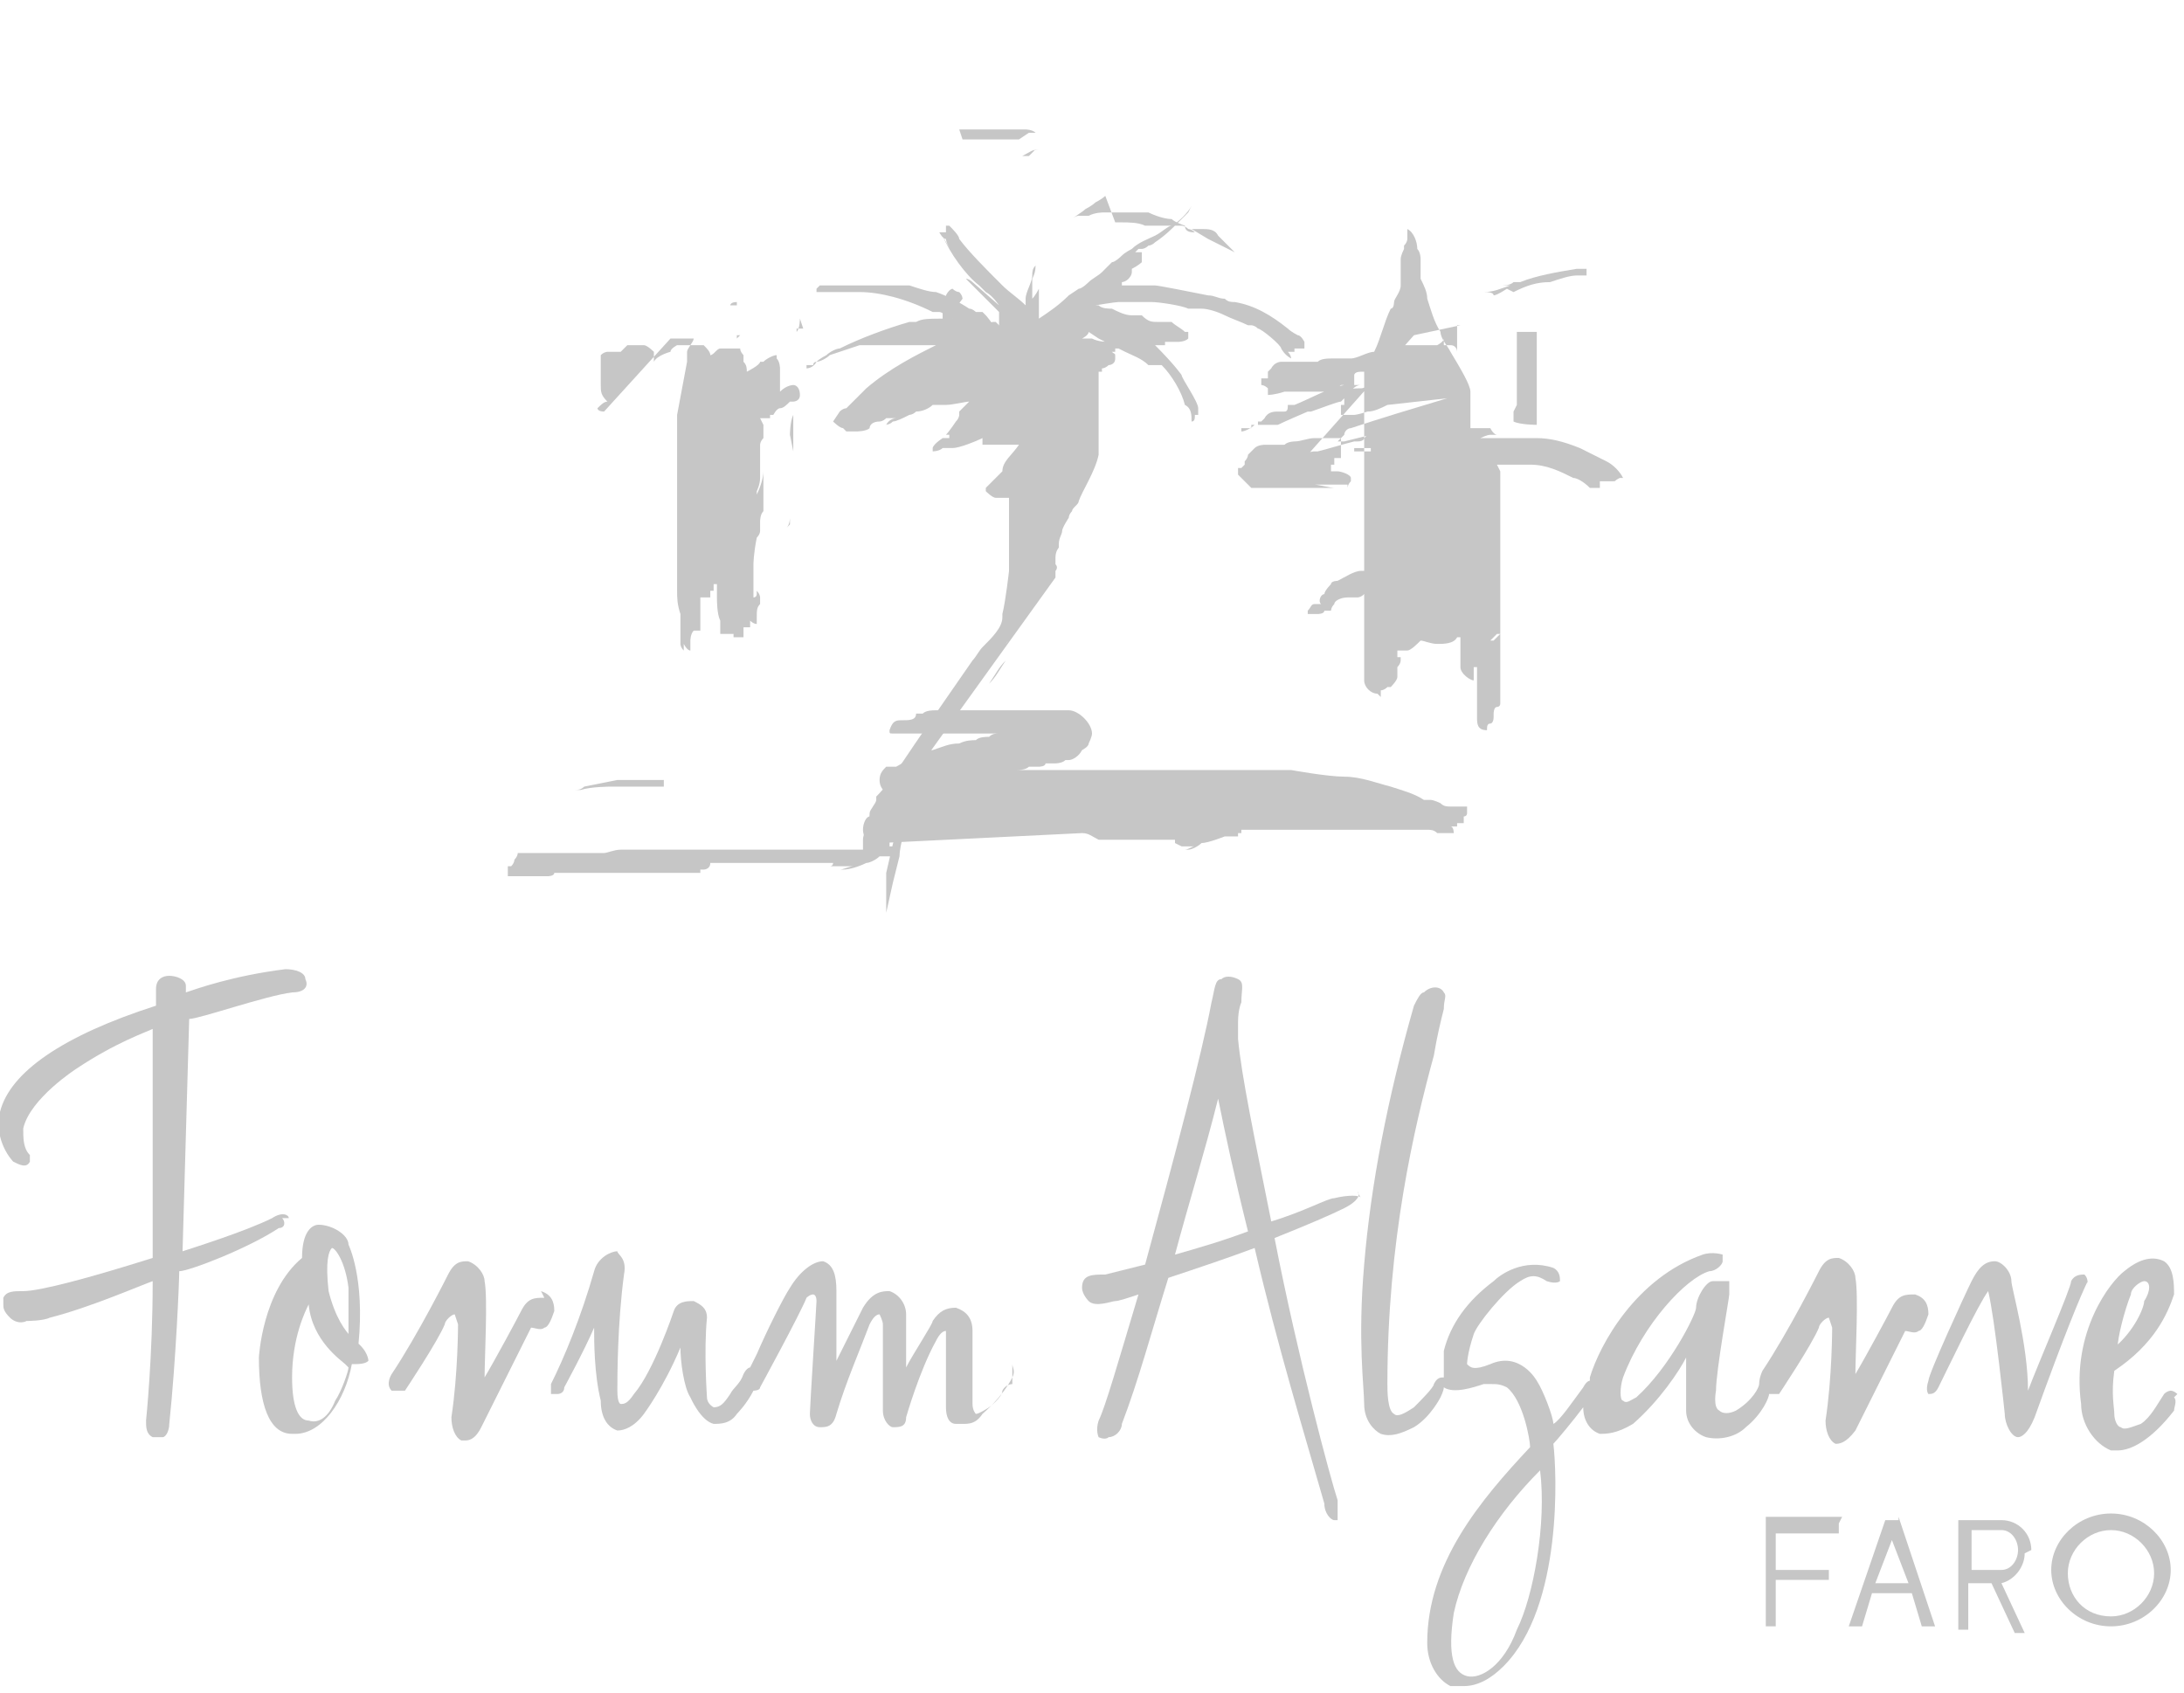 <svg xmlns="http://www.w3.org/2000/svg" id="Camada_1" data-name="Camada 1" viewBox="0 0 65.8 51"><defs><style>      .cls-1 {        fill: #c6c6c6;      }    </style></defs><path class="cls-1" d="m49.1,12.1s0,0,0,0,0,0,0,0c0,0,0,0,0,0,0,0,0,0,0,0h0s0,0,0,0c0,0,0,0,0,0,0,0,0,0,0,0,0,0,0,0,0,0,0,0,0,0,0,0,0,0,0,0,0,0m-.4,4.3h0s0,0,0,0c0,0,0,0,0,0,0,0,0,0,0,0,0,0,0,0,0,0s0,0,0-.1m0-.1s0,0,0,0c0,0,0,0,0,0,0,0,0,0,0,0,0,0,0,0,0,0m-3.5-7.6c.1,0,.3,0,.4-.1h.2c.5-.2,1.1-.3,1.7-.4,0,0,.1,0,.2,0,0,0,0,0,.1,0h0s0,0,0,0c0,0,0,0,0,.1,0,0,0,0,0,.1,0,0-.2,0-.3,0,0,0,0,0,0,0,0,0,0,0,0,0-.2,0-.5.1-.8.2-.4,0-.7.1-1.1.3,0,0-.2-.1-.2-.1,0,0,0,0,0,0,0,0,0,0,0,0,0,0,0,0,0,0,0,0-.3.2-.4.2h0s0,0,0,0c0,0,0,0,0,0s0,0,0,0c0-.1-.2-.1-.3-.1.3,0,.5-.1.8-.2m3.9,2.3s0,0,0,0c0,0,0,0,0,0,0,0,0,0,0,0,0,0,0,0,0,0m-4.5,8.4s0,0,0,0c0,0,0,0,0,0s0,0,0,0c0,0,.1-.1.2-.2,0,0,0,0,.1,0s0,0,0,0c0,0-.1.1-.2.2,0,0,0,0,0,0,0,0,0,0,0,0m.7-7.1s0,0,0,0c0,0,0,0,0,0,0-.1,0-.3,0-.4,0,0,0-.1,0-.2s0,0,0,0c0,0,0,0,0,0h0s0,0,0,0c0-.3,0-.8,0-.9s0,0,0,0c0,0,0,0,0,0,0,0,0-.1,0-.2,0,0,0-.2,0-.2,0,0,0-.1,0-.2,0,0,0,0,0-.1,0,0,.2,0,.2,0,0,0,0,0,0,0,0,0,0,0,0,0,0,0,0,0,0,0,0,0,0,0,0,0,0,0,0,0,.1,0,0,0,0,0,0,0,0,0,0,0,0,0,0,0,.3,0,.3,0h0s0,0,0,0c0,0,0,.1,0,.2,0,0,0,0,0,0,0,0,0,0,0,0,0,0,0,.1,0,.2,0,0,0,0,0,.1,0,0,0,0,0,0,0,0,0,0,0,0,0,.1,0,.2,0,.4,0,.2,0,.4,0,.6v1.3c0,0,0,0,0,0,0,0-.5,0-.7-.1,0-.2,0-.3,0-.3m-7.2,1.6s0,0,0,0h0s0,0,0,0h0Zm2.4-.5s0,0-.1,0c0,0,0,0,0,0,0,0,0,0,0,0,0,0,.2,0,.3,0,.1,0,.2,0,.3,0h0s0,.1,0,.1c0,0-.1,0-.2,0,0,0,0,0,0,0,0,0-.3,0-.3,0h0Zm1.8-3.4s0,0,0,0c0,0,0,0,0,0,0,0,0,0,0,0,0,0,0,0,0,0s0,0,0,0l1.4-.3s-.1,0-.2,0c0,0,0,0,0,0,0,0,0,0,0,0,0,0,0,0-.1,0,0,0-.1,0-.2,0,0,0,0,0,0,0,0,0,0,0,0,0,0,0,0,0-.2,0,0,0-.1,0-.1,0,0,0,0,0,0,0,0,0,0,0,0,0,0,0,.1,0,.2,0,0,0,0,0,0,0,0,0,0,0,0,0,0,0,.2,0,.3,0,0,0,.2,0,.2,0s0,0,0,0h0c0,0,0,.1,0,.2,0,.1,0,.4,0,.6,0,0,0,0,0,0,0,0,0,0,0,0h0c0,0,0-.2-.2-.2,0,0-.1,0-.2,0,0,0,0,0,0,0,0,0,0,0,0-.2,0,0,0,0,0,0,0,0,0,0,0,0,0,0,0,0,0,0,0,0,0,0,0,0,0,0,0,0,0,0h0s0,0,0,0c0,.1-.2.2-.2.2-.1,0-.3,0-.4,0s0,0,0,0c0,0,0,0,0,0s0,0-.1,0c0,0,0,0-.1,0,0,0-.1,0-.2,0,0,0-.2,0-.3,0-.3,0-.5.1-.8.2-.2,0-.5.2-.7.2-.2,0-.3,0-.5,0-.2,0-.4,0-.5.1,0,0-.1,0-.2,0,0,0-.2,0-.3,0,0,0-.2,0-.3,0-.1,0-.2,0-.3,0,0,0-.2,0-.3.2,0,0,0,0,0,0,0,0,0,0,0,0,0,0,0,0,0,0,0,0,0,0-.1.1,0,0,0,0,0,0,0,0,0,0,0,0,0,0,0,0,0,.1,0,0,0,0,0,0,0,0,0,0,0,0h0s0,0,0,0c0,0,0,0,0,.1,0,0,0,0,0,0,0,0-.1,0-.2,0,0,0,0,0,0,0,0,0,0,0,0,0,0,0,0,0,0,0s0,.2,0,.2c0,0,0,0,0,0,0,0,.1,0,.2.1,0,0,0,0,0,.2,0,0,0,0,0,0h0s0,0,0,0c0,0,0,0,0,0,0,0,0,0,0,0,0,0,0,0,0,0,0,0,0,0,0,0,0,0,0,0,0,0,0,0,0,0,0,0,0,0,0,0,0,0s0,0,0,0c0,0,0,0,0,0,0,0,0,0,0,0h0s0,0,0,0c0,0,.2,0,.5-.1,0,0,0,0,0,0,0,0,0,0,0,0s0,0,0,0c0,0,0,0,0,0,0,0,0,0,0,0s0,0,.1,0c0,0,.1,0,.2,0,0,0,0,0,0,0,0,0,0,0,0,0,0,0,0,0,.1,0,0,0,0,0,0,0,0,0,.2,0,.3,0,0,0,.2,0,.3,0,0,0,0,0,.1,0,0,0,0,0,0,0,0,0,0,0,0,0,0,0,0,0,.1,0,0,0,0,0,0,0s0,0,0,0c0,0,0,0,0,0h0c.2,0,.4-.1.5-.2,0,0,0,0,0,0,0,0,0,0,0,0,0,0,0,0,0,0,0,0,0,0,.1,0,0,0,.2,0,.2,0,0,0,0,0,0,0,0,0,0,0,0,0,0,0,0,0,0,0,0,0,0,0,0,0,0,0,0,0,0,0,0,0,0,0,0,0s0,0,0,0c0,0,0,0,0,0,0,0,0,0,0,0t0,0h0s0,0,0,0c0,0,0,0,0,0h0s0,0,0,0c0,0,0,0,0,0,0,0,0,0,0,0,0,0,0,0,0,0,0,0-.1,0-.2,0-.5.1-1,.4-1.5.6h-.2c0,.1,0,.2-.1.2,0,0,0,0,0,0,0,0-.1,0-.2,0-.1,0-.3,0-.4.2,0,0,0,0-.1.1,0,0,0,0-.1,0,0,0,0,0,0,0,0,0,0,0,0,0,0,0,0,0,0,0,0,0,0,0,0,0,0,0,0,0,0,.1,0,0,0,0,0,0,0,0,0,0,0,0,0,0,0,0,0,0,0,0,0,0,0,0,0,0,0,0,0,0h0s0,0,0,0c0,0,0,0,0,0h0s0,0,0,0c0,0,0,0,0,0,0,0,0,0,0,0h0s0,0,0,0c0,0,0,0-.1,0,0,0,0,0-.1,0,0,0,0,0,0,0h0c0,0,0,0,0,.1,0,0,0,0,0,0,0,0,0,0-.1,0,0,0,0,0,0,0,0,0,0,0,0,0,0,0-.2,0-.2,0,0,0,0,0,0,0h0c0,.1,0,.1,0,.1,0,0,0,0,0,0,0,0,0,0,0,0,0,0,0,0,0,0,0,0,0,0,0,0,0,0,0,0,0,0,0,0,0,0,0,0h0s0,0,0,0h0c.1,0,.3-.1.4-.2,0,0,0,0,0,0,0,0,0,0,0,0,0,0,0,0,.1,0,0,0,0,0,0,0,0,0,0,0,.1,0,0,0,.2,0,.3,0,0,0,.1,0,.2,0,0,0,0,0,0,0,.2-.1.9-.4.9-.4h0s0,0,0,0c0,0,0,0,0,0,0,0,0,0,0,0,0,0,0,0,0,0h.1c.3-.1.8-.3.9-.3h0s0,0,0,0c0,0,0,0,0,0,0,0,0,0,0,0,0,.1,0,.3,0,.6s0,.3,0,.4c0,0,0,.1,0,.1h0s0,0,0,0c0,0-.2,0-.3,0,0,0-.2,0-.3,0,0,0-.1,0-.2,0-.2,0-.4.1-.6.1,0,0,0,0,0,0,0,0-.2,0-.3.1,0,0,0,0,0,0,0,0,0,0,0,0h0s-.1,0-.2,0c0,0,0,0,0,0,0,0-.2,0-.2,0,0,0-.1,0-.2,0,0,0-.2,0-.3.1,0,0-.1.1-.2.2h0c0,.1-.1.2-.1.2,0,0,0,0,0,0,0,0,0,0,0,.1,0,0,0,0,0,0,0,0,0,0-.1.1,0,0-.1,0-.1,0,0,0,0,0,0,.1,0,0,0,0,0,0,0,0,0,0,0,0,0,0,0,0,0,.1s0,0,0,0c0,0,0,0,0,0,0,0,.1.1.2.2,0,0,.1.1.2.2,0,0,0,0,0,0,0,0,0,0,.2,0,0,0,0,0,.1,0h0s0,0,0,0c0,0,0,0,0,0,0,0,0,0,0,0,0,0,.1,0,.2,0s0,0,0,0h0s0,0,0,0c0,0,.1,0,.2,0,0,0,0,0,0,0,0,0,0,0,0,0,0,0,0,0,0,0h0s0,0,0,0h.8s0,0,0,0c0,0,0,0,0,0,.1,0,.3,0,.9,0s0,0,0,0c0,0,0,0,0,0,0,0,0,0,0,0,0,0,0,0,0,0,0,0,0,0,0,0,0,0,.1,0,.2,0s0,0,0,0c0,0,0,0,0,0,0,0,0,0,0,0,0,0,0,0,0,0,0,0,0,0,0,0,0,0,0,0,0,0,0,0,0,0,0,0,0,0,0,0,0,0,0,0,0,0-.1,0,0,0,0,0,0,0,0,0,0,0,0,0,0,0,0,0,0,0,0,0,0,0,0,0-.1,0-.5-.1-.6-.1h-.8s0,0,0,0c0,0,0,0,0,0,.1,0,.2,0,.2,0,0,0,0,0,.1,0,0,0,0,0,0,0,0,0,0,0,0,0,0,0-.1,0-.2,0,0,0,0,0,0,0,0,0,.2,0,.9,0,0,0,.1,0,.2,0,.1,0,.3,0,.4,0,0,0,0,0,.1,0,0,0,0,0,.1,0s0,0,0,0c0,0,0,0,0,0,0,0,0,0,0,0,0,0,0,0,0,0,0,0,0,0,0,.1,0,0,0,0,0,0h0s0,0,0,0c0,0,0,0,0,0,0,0,0-.1.1-.2,0,0,0,0,0,0,0,0,0,0,0,0s0,0,0,0c0,0,0,0,0-.1,0,0,0,0,0,0,0,0,0,0,0,0,0-.1-.3-.2-.4-.2,0,0-.1,0-.2,0v-.2s0,0,0,0c0,0,0,0,.1,0,0,0,0,0,0,0,0,0,0,0,0,0s0,0,0,0h0c0,0,0-.2,0-.2s0,0,0,0c0,0,0,0,0,0,0,0,0,0,0,0,0,0,0,0,0,0,0,0,0,0,0,0s0,0,0,0c0,0,0,0,0,0,0,0,0,0,0,0,0,0,0,0,0,0,0,0,0,0,.1,0,0,0,0,0,.1,0,0,0,0,0,0,0,0,0,0,0,0,0,0,0,0-.2,0-.6,0,0,0,0,0-.1,0,0,0,0,0,0,0,0,0,0,0,0,0,0,0,0,0,0,0,0,0,0,0,0s0-.1,0-.3c0-.1,0-.3,0-.3,0,0,0-.2,0-.4h0s0,0,0,0c0,0,0,0,0,0,0,0,0,0,0,0,0,0,0,0,0,0,0,0,0,0,0,0,0,0,0,0,0,0,0,0,0,0,0,0,0,0,0,0,0,0,0,0,0,0,0,0,0,0,0,0,0,0,0,0,0,0,0,0,0,0,0,0,0,0,0,0,0,0,0,0,0,0,0,0,0,0,0,0,0,0,0,0,0,0,0,0,0,0,0,0,0,0,0,0,0,0,0,0,0,0,0,0,0,0,0,0,.3-.3.3-.3.3-.3s0,0,0,0c0,0,0,0,0,0,0,0,0,0,0,0h0s0,0,0,0c0,0,0,0,0,0,0,0,.1-.2.3-.2,0,0,0,0,0,0,0,0,0,0,0,0,0,0,0,0,0,0,0,0-.1,0-.2,0s0,0,0,0c0,0,0,0,0,0h0c0,0,0-.1,0-.2,0,0,0-.1,0-.1,0,0,0,0,0,0,0,0,0,0,0,0,0,0,0,0,0,0h0s0,0,0,0c0,0,0,0,0,0,0,0,0,0,0,0,0,0,0,0,0,0,0,0,0-.1.2-.1h0s0,0,0,0c0,0,0,0,0,0,0,0,0,0,.1,0,0,0,0,.2,0,.2,0,.2,0,.3,0,.4,0,0,0,0,0,0,0,0,0,0,0,0v.3s0,0,0,0c0,0,0,0,0,0s0,0,0,0h0s0,.2,0,.3c0,.2,0,.3,0,.3v.3s0,.2,0,.2c0,.1,0,.2,0,.3s0,.3,0,.6v.2c0,2.1,0,2.4,0,2.5h0s0,0,0,0c0,0,0,0,0,0,0,0,0,0,0,0,0,.1,0,.5,0,1.6h0s0,0,0,0v.2c0,0,0,.2,0,.2,0,0,0,0,0,.1v.3s0,.1,0,.2c0,0,0,.2,0,.3,0,0,0,.2,0,.3,0,.3,0,.3,0,.3,0,0,0,0,0,0s0,0,0,0c0,0,0,0,0,.1,0,0,0,0,0,.1h0c0,.2.2.4.4.4,0,0,0,0,0,0,0,0,0,0,0,0,0,0,0,0,0,0,0,0,0,0,0,0,0,0,0,0,0,0s0,0,0,0c0,0,0,0,0,0,0,0,0,0,0,0,0,0,0,0,0,0,0,0,0,0,0,0,0,0,0,0,0,0,0,0,0,0,0,0,0,0,0,0,.1.1,0,0,0,0,0,0,0,0,0,0,0,0h0c0-.1,0-.1,0-.2,0,0,0,0,0,0,0,0,0,0,0,0,0,0,0,0,0,0,0,0,.1,0,.2-.1,0,0,.1,0,.1,0h0s0,0,0,0c0,0,0,0,0,0,0,0,0,0,0,0,0,0,0,0,0,0,0,0,0,0,0,0,0,0,.2-.2.2-.3,0,0,0,0,0-.1,0,0,0-.2,0-.2h0s0,0,0,0c0,0,.1-.1.1-.2h0c0-.1,0-.1,0-.1,0,0,0,0,0,0,0,0,0,0,0,0s0,0-.1,0c0,0,0,0,0,0h0s0-.1,0-.2c0,0,0,0,0,0,0,0,.2,0,.3,0,.1,0,.3-.2.4-.3,0,0,0,0,0,0,.1,0,.3.1.5.1s.5,0,.6-.2c0,0,0,0,0,0,0,0,0,0,0,0,0,0,0,0,0,0,0,0,0,0,0,0,0,0,0,0,0,0,0,0,0,0,0,0,0,0,0,0,0,0h0c0,0,0,0,0,0,0,0,0,0,0,0,0,0,0,0,0,0,0,0,0,0,0,0,0,0,0,0,0,0h0s0,0,0,0c0,0,0,0,0,0,0,0,0,0,0,0,0,0,0,0,0,0,0,0,0,0,0,0,0,0,0,0,0,0,0,0,0,0,0,0,0,0,0,0,0,0,0,0,0,0,0,0,0,0,0,0,.1,0,0,0,0,0,0,0,0,0,0,.1,0,.2h0c0,.1,0,.2,0,.2v.5c0,.2.3.4.4.4,0,0,0,0,0,0,0,0,0,0,0,0,0,0,0,0,0,0,0,0,0,0,0,0,0,0,0,0,0,0,0,0,0,0,0,0,0,0,0,0,0,0,0,0,0,0,0,0,0,0,0,0,0,0,0,0,0-.2,0-.3,0,0,0,0,0,0s0,0,0,0c0,0,0-.1,0-.1,0,0,0,0,.1,0v.9c0,0,0,.1,0,.2,0,0,0,.1,0,.2,0,0,0,0,0,0,0,0,0,0,0,0s0,0,0,0c0,0,0,0,0,0,0,0,0,0,0,0,0,0,0,.1,0,.2,0,.2,0,.4.3.4,0,0,0,0,0,0,0,0,0,0,0,0h0s0,0,0,0c0,0,0,0,0,0h0s0,0,0,0c0,0,0,0,0,0,0,0,0,0,0,0h0c0-.1,0-.2.1-.2,0,0,0,0,0,0,0,0,0,0,0,0,0,0,0,0,0,0,0,0,0,0,0,0s0,0,0,0c0,0,0,0,0,0s.1,0,.1-.2,0,0,0-.1c0,0,0,0,0,0,0,0,0-.2.1-.2,0,0,0,0,0,0,0,0,0,0,0,0,0,0,0,0,0,0,0,0,0,0,0,0,0,0,0,0,0,0,0,0,0,0,0,0,0,0,.1,0,.1-.1h0s0,0,0,0c0,0,0,0,0,0,0,0,0,0,0,0h0s0,0,0,0,0,0,0-.1c0,0,0,0,0,0,0,0,0,0,0-.1,0,0,0,0,0,0s0,0,0-.1c0,0,0,0,0,0,0,0,0,0,0-.1,0,0,0,0,0,0h0c0-.1,0-.2,0-.2h0s0,0,0,0c0,0,0,0,0,0,0,0,0,0,0,0,0,0,0,0,0,0,0,0,0,0,0,0,0,0,0,0,0,0,0,0,0,0,0,0,0,0,0,0,0,0s0,0,0-.1c0,0,0,0,0,0,0,0,0-.2,0-.2,0,0,0,0,0,0h0s0,0,0,0,0,0,0,0c0,0,0,0,0,0,0,0,0,0,0,0,0,0,0,0,0,0,0,0,0,0,0,0,0,0,0,0,0,0,0,0,0,0,0-.1,0,0,0,0,0,0,0,0,0,0,0,0,0,0,0,0,0,0,0,0,0,0,0,0,0,0,0,0,0,0v-.3s0,0,0,0c0,0,0,0,0,0,0,0,0,0,0,0,0,0,0,0,0,0,0,0,0,0,0,0,0,0,0,0,0,0,0,0,0,0,0,0,0,0,0,0,0,0,0,0,0,0,0,0,0,0,0,0,0,0,0,0,0,0,0,0,0,0,0,0,0-.1,0,0,0,0,0,0,0,0,0,0,0,0,0,0,0,0,0,0,0,0,0,0,0,0,0,0,0,0,0,0,0,0,0,0,0,0,0,0,0,0,0,0,0,0,0,0,0,0,0,0,0,0,0,0,0,0,0,0,0,0,0,0,0,0,0,0,0,0,0,0,0,0h0s0,0,0,0c0,0,0,0,0,0,0,0,0,0,0,0,0,0,0,0,0,0s0,0,0,0c0,0,0,.2,0,.2,0,0,0,0,0,0,0,0,0,0,0,.1,0,0,0,0,0,0,0,0,0,0,0,0,0,0,0,0,0,0,0,0,0,0,0,0,0,0,0,0,0-.1,0,0,0,0,0,0,0,0,0-.1,0-.2,0,0,0,0,0,0,0,0,0,0,0,0,0,0,0,0,0,0,0,0,0,0,0,0s0,0,0,0c0,0,0,0,0-.1s0,0,0,0c0-.1,0-.3,0-.4,0,0,0,0,0,0,0,0,0,0,0,0,0,0,0,0,0,0,0,0,0,0,0,0,0,0,0,0,0,0,0,0,0,0,0,0,0,0,0,0,0,0,0,0,0,0,0,0,0,0,0,0,0,0,0,0,0,0,0,0,0,0,0,0,0,0,0,0,0,0,0,0,0,0,0,0,0,0,0,0,0,0,0,0,0,0,0-.1,0-.3,0,0,0,0,0,0,0,0,0,0,0,0,0,0,0,0,0,0,0,0,0,0,0,0,0,0,0,0,0,0,0,0,0-.1,0-.2,0,0,0,0,0,0,0,0,0,0,0,0,0-.3,0-.4,0-.5,0-.2,0-.3,0-.5,0,0,0,0,0,0h0c0,0,0,0,0,0,0,0,0,0,0,0,0,0,0,0,0,0,0,0,0,0,0,0,0,0,0,0,0,0,0,0,0,0,0-.1,0,0,0,0,0,0,0,0,0,0,0,0,0-.3,0-.4,0-.7,0,0,0-.2,0-.3,0,0,0,0,0,0,0,0,0,0,0,0h0s0,0,0,0c0,0,0,0,0,0,0-.4,0-.7,0-1,0,0,0,0,0,0,0,0,0,0,0,0,0,0,0,0,0,0s0,0,0,0c0,0,0,0,0,0,0,0,0,0,0,0,0,0,0,0,0,0,0,0,0,0,0,0s0,0,0,0c0,0,0,0,0,0,0,0,0,0,0,0,0,0,0,0,0,0,0,0,0,0,0-.1,0,0,0,0,0,0,0,0,0,0,0,0,0,0,0,0,0,0,0,0,0,0,0,0h0s0,0,0,0c0,0,0,0,0,0,0,0,0,0,0,0,0,0,0,0,0,0,0,0,0,0,0,0,0,0,0,0,0,0,0,0,0,0,0,0,0,0,0,0,0,0h0c0-.2,0-.2,0-.2,0,0,0,0,0,0,0,0,0,0,0,.1,0,0,0,0,0,0s0,0,0,0c0,0,0,0,0,0,0,0,0,0,0,0h0s0,0,0,0h0c0-.1,0-.1,0-.1,0,0,0,0,0,0,0,0,0,0,0,0,0,0,0,0,0-.2h0s0,0,0,0c0,0,0,0,0-.1,0,0,0,0,0,0,0,0,0,0,0,0,0,0,0,.1,0,.2,0,0,0,0,0,0,0,0,0,0,0,0,0,0,0,0,0,0,0,0,0,0,0-.2,0,0,0,0,0,0,0,0,0,0,0,0,0,0,0,0,0,0h0c0,0,0,0,0-.1,0,0,0,0,0,0,0,0,0,0,0,0h0c0,0,0,0,0,0h0s0,0,0,0c0,0,0,0,0,0,0,0,0,0,0,0,0,0,0,0,0,0,0,0,0,0,0,0,0,0,0,0,0,0,0,0,0,0,0,0,0,0,0,0,0,0,0,0,0,0,0,0,0,0,0,0,0,0,0,0,0-.2,0-.2,0,0,0,0,0,0,0,0,0,0,0,0,0,0,0,0,0,0,0,0,0,0,0,0,0,0,0,0,0-.1,0,0,0,0,0,0,0,0,0,0,0,0s0,0,0,0c0,0,0,0,0,0,0,0,0,0,0,0h0s0,0,0,0c0,0,0,0,0-.1,0,0,0,0,0,0,0,0,0,0,0,0,0,0,0,0,0,0,0,0,0,0,0,0,0,0,0,0,0,0,0,0,0,0,0,0,0,0,0,0,0,0,0,0,0,0,0,0v-.2s0,0,0,0h0s0,0,0,0c0,0,0,0,0,0,0,0,0,0,0,0,0,0,0,0,0,0h0c0-.1,0-.2,0-.2,0,0,0,0,0,0s0,0,0,0c0,0,0,0,0,0,0,0,0,0,0,0,0,0,0,0,0,0,0,0-.1-.2-.1-.2h0s0,0,0,0c.3,0,.4,0,.7,0h0s0,0,0,0c0,0,0,0,0,0h.2s.2,0,.3,0c0,0,0,0,0,0,0,0-.1,0-.2,0,0,0,0,0,0,0,0,0,0,0,0,0,.5,0,.9.2,1.3.4.1,0,.3.1.5.3,0,0,0,0,0,0,0,0,0,0,0,0h0s0,0,0,0c0,0,0,0,0,0,0,0,0,0,0,0,0,0,0,0,0,0,0,0,0,0,0,0,0,0,0,0,0,0,.1,0,.2,0,.3,0,0,0,0,0,0,0,0,0,0-.1,0-.2,0,0,0,0,.1,0,0,0,.2,0,.3,0s0,0,.2-.1c0,0,0,0,0,0,0,0,0,0,0,0,0,0,0,0,0,0,0,0,0,0,0,0,0,0,0,0,0,0,0,0,0,0,0,0,0,0,0,0,0,0,0,0,0,0,.1,0,0,0,0,0,0,0-.1-.2-.3-.4-.5-.5-.2-.1-.6-.3-.8-.4-.5-.2-.9-.3-1.3-.3,0,0,0,0,0,0,0,0,0,0,0,0h-.3s0,0,0,0h-1.3s0,0,0,0c0,0,0,0,0,0,0,0-.1,0-.2,0,0,0,0,0,0,0,0,0,0,0,0,0,0,0,0,0,0,0s0,0,0,0c0,0,0,0,0,0,0,0,0,0,0,0,0,0,0,0,0,0,0,0,0,0,0,0,0,0,0,0,0,0,0,0,0,0,.1,0,0,0,0,0,0,0,0,0,0,0,0,0,0,0,.2-.1.3-.1,0,0,.1,0,.2,0,0,0,0,0,0,0,0,0,0,0,0,0,0,0-.1,0-.2-.2,0,0,0,0,0,0,0,0,0,0,0,0,0,0,0,0,0,0,0,0,0,0,0,0-.2,0-.4,0-.6,0h0s0,0,0,0c0,0,0,0,0,0,0,0,0-.1,0-.2v-.5s0,0,0,0h0s0,0,0,0v-.4c0-.2-.3-.7-.6-1.2,0,0,0,0,0,0-.1-.2-.3-.4-.3-.6-.2-.3-.3-.7-.4-1,0-.2-.1-.4-.2-.6h0c0-.2,0-.3,0-.3,0,0,0-.2,0-.3,0,0,0-.2-.1-.3,0-.2-.1-.5-.3-.6,0,0,0,0,0,0,0,0,0,0,0,0,0,0,0,0,0,0,0,0,0,0,0,0,0,0,0,.2,0,.3h0s0,0,0,0h0c0,0,0,.1-.1.2,0,0,0,0,0,.1,0,0-.1.2-.1.3s0,0,0,.1c0,0,0,0,0,.1,0,0,0,.1,0,.2,0,.1,0,.3,0,.3,0,0,0,0,0,.1,0,0,0,0,0,0,0,0,0,0,0,0,0,0,0,0,0,0,0,.2-.2.4-.2.5,0,0,0,0,0,0,0,0,0,0,0,0,0,0,0,.2-.1.2,0,0,0,0,0,0-.2.4-.3.9-.5,1.3,0,0,0,0,0,0,0,0,0,0,0,0,0,.1,0,.2-.1.3,0,.1,0,.2-.1.3,0,0,0,.1,0,.2,0,.1,0,.3-.2.3,0,0,0,0,0,0,0,0,0,0,0,0,0,0,0,0,0,0-.2,0-.3,0-.4.1,0,0,0,0,0,0,0,0,0,.1-.1.2,0,0,0,.1,0,.2s0,0,0,0h0s0,0,0,0c0,0,0,0,0,0,0,0,0,0,0,0,0,0,0,0,0,0,0,0,0,0,0,0,0,0,0,0,0,0,0,0,0,0-.1,0,0,0,0,0,0,0,0,0,0,0,0,.1,0,0,0,0,0,.1s0,0,0,0c0,0,0,0,0,0,0,0,0,0,0,.1,0,0,0,0,0,0,0,0,0,0,0,0,0,0,0,0,0,0,0,0,0,0,0,0,0,0,0,0,0,0,0,0,0,0,0,0,0,0,0,0,0,0,0,0,0,0,0,0,0,0,.1,0,.2,0,.1,0,.2,0,.2,0s.1,0,.4-.1c.2,0,.4-.1.6-.2l1.8-.2c-1,.3-2,.6-2.9.9-.1,0-.2.1-.2.2,0,0-.1.1-.2.2,0,0,0,0,0,0,0,0,0,0,0,0h.2s1.2-.3,1.2-.3c0,0,0,0,0,0,0,0,0,0,0,0,0,0-.1,0-.2,0-.1,0-.2,0-.3.1,0,0,0,0,0,0,0,0,0,0,0,0,0,0,0,0,0,0,0,0,0,0,0,0,0,0,0,0-.1.1,0,0,0,.1-.2.1,0,0,0,0,0,0,0,0,0,0,0,0h-.1c-.4.1-.7.2-1.1.3,0,0,0,0,0,0,0,0,0,0,0,0,0,0,0,0,0,0,0,0,0,0-.1,0,0,0,0,0,0,0,0,0,0,0,0,0,0,0,0,0,0,0,0,0,0,0,0,0,0,0,0,0,0,0t0,0c0,0-.2,0-.2.1"></path><path class="cls-1" d="m50.2,8.8s0,0,0,0c0,0,0,0,0,0h.1s0,0,0,0c0,0,0,0,0,0,0,0-.1,0-.1,0"></path><path class="cls-1" d="m49.3,12.7s0,0,0,0c0,0,0,0,0,0,0,0,0,0,0,0,0,0,0,0,0,0,0,0,0,0,0,0,0,0,0,0,0,0,0,0,0,0,0,0,0,0,0,0,0,0,0,0,0,0,0,0h0s0,0,0,0c0,0,0,0,0,0,0,0,0,0,0-.1,0,0,0,0,0,0"></path><path class="cls-1" d="m39.5,18.4s0,0,0,0c0,0,0,0,.1,0,0,0,0,0,0,0m2-1.2s0,0,0,0c0,0,0,0,0,0,0,0,0,0,0,0,0,0,0,0,0,0,0,0,0,0,0,0,0,0,0,0,0,0,0,0,0,0,0,0,0,0-.2,0-.3,0,0,0-.2,0-.2,0s0,0,0,0c0,0,0,0,0,0,0,0,0,0,0,0,0,0,0,0-.1,0,0,0,0,0,0,0-.2,0-.5.2-.7.3,0,0-.2,0-.2.1,0,0-.2.2-.2.3-.1,0-.2.2-.1.3,0,0,0,0,0,0,0,0,0,0,0,0h0s0,0,0,0c0,0,0,0,0,0,0,0,0,0,0,0,0,0,0,0-.1,0,0,0,0,0-.1,0-.1,0-.1.1-.2.2,0,0,0,0,0,.1,0,0,0,0,0,0,0,0,0,0,0,0h0s0,0,0,0c0,0,.1,0,.2,0,0,0,0,0,0,0,0,0,0,0,0,0,0,0,0,0,.1,0,0,0,0,0,0,0,0,0,0,0,0,0,0,0,0,0,0,0,0,0,0,0,0,0,0,0,0,0,0,0,0,0,.2,0,.2-.1,0,0,0,0,0,0,0,0,0,0,0,0,0,0,0,0,0,0,0,0,.1,0,.2,0,0,0,0,0,0,0,0,0,0-.1.1-.2,0,0,0,0,0,0,0-.1.2-.2.4-.2,0,0,.1,0,.2,0,0,0,0,0,.1,0,0,0,.1,0,.2-.1h0c.1,0,.3-.2.4-.2,0,0,0,0,0,0,0,0,0,0,0,0,0,0,0,0,0,0,0,0,0,0,0,0"></path><path class="cls-1" d="m26.6,11.7s0,0,0,0c0,0,0,0,0,0h0s0,0,0,0c0,0,0,0,0,0m-1.4,6.6s0,0,0,0c0,0,0,0,0,0,0,0,0,0,0,0,0,0,0,0,0,0m1.1-8.4s0,0,0,0c0,0,0,0,0,0,0,0,0,0,0,0,0,0,0,0,0,0m0,2.5s0,0,0,0c0,0,0,0,0,0,0,0,0,0,0,0,0,0,0,0,0,0m0-.5s0,0,0,0c0,0,0,0,0,0,0,0,0,0,0,0,0,0,0,0,0,0m-2.5,3.5s0,0,0,0h0s0,0,0,0c0,0,0,0,0,0,0,0,0-.1,0-.2s0-.1,0-.2c0,0,0,0,0,0,0,0,0,0,0,0,0,0,0,0,0,0s0,0,0,0c0,0,0,0,0-.1,0,0,0-.3,0-.4,0,0,0,0,0,0,0,0,0,0,0,0,0,0,0,0,0,0,0,0,0,0,0,0s0,.1,0,.2c0,.1,0,.2,0,.2s0,0,0,0c0,0,0,0,0,0s0,0,0,0c0,0,0,.1,0,.2,0,0,0,0,0,0,0,0,0,0,0,0,0,0,0,0,0,0s0,0,0,0c0,0,0,0,0,0h0s0,0,0,0m0,.7s0,0,0,0c0,0,0,0,0,0,0,0,0,0,0,0,0,0,0,0,0,0,0,0,0,0,0,0,0,0,0,0,0-.1,0,0,0,0,0,0,0,0,0,0,0,0,0,0,0,0,0,0,0,0,0,0,0,0,0,0,0,0,0,0,0,0,0,0,0,0,0,0,0,0,0,0,0,0,0,0,0,0s0,0,0-.1c0,0,0,0,0,0,0,0,0,0,0,0,0,0,0,0,0,0,0,0,0,0,0,0,0,0,0,0,0,0t0,0s0,0,0,0c0,0,0,0,0,0,0,0,0,0,0,0s0,0,0,0c0,0,0,0,0,0,0,0,0,.2-.1.3m.4-6.3s0,0,0,0c0,0,0,.3-.1.4,0,.1,0,.2,0,.2,0,0,0,0,0,0,0,0,0,.1,0,.2,0,0,0,0,0-.1,0,0,0,0,0,0,0,0,0,0,0,0,0,0,0,0,0,0,0,0,0-.1,0-.2,0,0,0,0,0,0,0,0,0,0,0,0,0,0,0,0,0,0,0,0,0,0,0,0,0,0,0-.1,0-.2,0,0,0,0,0,0,0,0,0,0,0,0,0,0,.1,0,.2,0,0,0,0,0,0,0Zm-.3,3.5c0,0,0-.4.1-.6,0,.2,0,.4,0,.6,0,0,0,0,0,.1,0,0,0,.2,0,.3s0,0,0,0c0,0,0,0,0,0s0,0,0,0c0,0,0,0,0,0,0,0,0,0,0,0h0c0,0,0,.1,0,.1,0,0,0,0,0,0,0,0,0,0,0,0,0,0,0,0,0,0,0,0,0,0,0,0,0,0,0,0,0,0,0,0,0,0,0,0,0,0,0,0,0,0,0,0,0,0,0,0,0,0,0,0,0,0,0,0,0,0,0,0,0,0,0,0,0,0,0,0,0,0,0,0,0,0,0,0,0,0,0,0,0,0,0,0,0,0,0,0,0,0,0,0,0,0,0,0,0,0,0,0,0,0h0c0,0,0,0,0,0,0,0,0,0,0,0,0,0,0,0,0,0,0,0,0,0,0,0,0,0,0,0,0,0,0,0,0,0,0,0,0,0,0,0,0,0,0,0,0,0,0,0m-.1,3.2s0,0,0,0c0,0,0,0,0-.1s0,0,0,0c0,0,0,0,0,0,0,0,0,0,0,0,0,0,0,0,0,0,0,0,0,0,0,.1s0,0,0,0m-1.8-7.6c0,0,0-.1.2-.1,0,0,0,0,0,0,0,0,0,0,0-.2,0,.1,0,.2,0,.3h0s0,0,0,0c0,0-.2,0-.3,0m.3,1c0,0,0,.1,0,.2,0,0,0,0,0,0,0,0,0-.2,0-.3h.1Zm-2,0c.2,0,.4,0,.5,0s0,0,0,0c0,0,.2,0,.2,0,0,.1-.2.3-.2.4v.3s-.3,1.6-.3,1.6c0,0,0,0,0,0,0,0,0,0,0,0,0,0,0,0,0,.2h0c0,.2,0,.2,0,.2,0,0,0,.1,0,.2,0,0,0,0,0,0s0,0,0,0c0,0,0,.1,0,.4,0,0,0,0,0,0,0,0,0,0,0,0,0,.3,0,.7,0,1.4,0,0,0,0,0,0,0,0,0,0,0,0h0s0,0,0,0,0,0,0,0c0,0,0,0,0,0,0,0,0,0,0,0,0,0,0,0,0,0v1.5c0,.2,0,.6,0,.8h0c0,0,0,.1,0,.2h0s0,0,0,0c0,0,0,0,0,0,0,.1,0,.2,0,.4,0,.2,0,.4.1.7,0,0,0,0,0,.1,0,0,0,0,0,0h0c0,0,0,.1,0,.2,0,.1,0,.3,0,.3s0,0,0,.1c0,0,0,0,0,0,0,0,0,0,0,0,0,0,0,0,0,0,0,0,0,0,0,.1,0,0,0,0,0,.1,0,0,0,.1.1.2,0,0,0,0,0,0,0,0,0,0,0,0,0,0,0,0,0,0,0,0,0,0,0,0s0,0,0,0c0,0,0,0,0,0,0,0,0,0,0,0,0,0,0-.1,0-.2,0,0,0,0,0,0,0,0,0,0,0,0,0,0,.1.2.2.2,0,0,0,0,0,0,0,0,0,0,0,0,0,0,0,0,0,0,0,0,0,0,0,0,0,0,0-.2,0-.3,0,0,0,0,0,0,0,0,0,0,0,0,0,0,0-.2.1-.3,0,0,0,0,.1,0,0,0,0,0,.1,0,0,0,0,0,0,0,0-.1,0-.3,0-.4h0c0,0,0,0,0,0,0,0,0,0,0,0,0,0,0,0,0,0h0c0-.2,0-.3,0-.4,0,0,0,0,0,0,0,0,0,0,0,0s0,0,0,0c0,0,0,0,0,0,0,0,0,0,0,0h0c0,0,0,0,0-.1,0,0,0,0,0,0h0s0,0,0,0c0,0,0,0,0,0,0,0,0,0,0,0,0,0,0,0,0,0s0,0,0,0c0,0,0,0,0-.1,0,0,0,0,0,0h0s0,0,0,0h0c0,0,.1,0,.2,0,0,0,.1,0,.1,0,0,0,0,0,0,0,0,0,0,0,0,0,0,0,0,0,0-.2,0,0,0,0,0,0h0s0,0,.1,0c0,0,0,0,0,0,0,0,0,0,0,0,0,0,0,0,0,0,0,0,0,0,0,0,0,0,0,0,0,0v-.2s0,0,0,0h0s0,0,0,0h0s0,0,0,0h0s0,0,0,0,0,0,0,0c0,0,0,0,0,0,0,0,0,0,0,0h0s0,0,0,0c0,0,0,0,0,0,0,0,0,0,0,0,0,0,0,0,0,0,0,0,0,0,0,0s0,0,0,0c0,0,0,0,0,0h0s0,0,0,0h0s0,0,0,0c0,0,0,0,0,0,0,0,0,0,0,0,0,0,0,0,0,0,0,0,0,0,0,0,0,0,0,0,0,0,0,0,0,0,0,0,0,0,0,0,.1,0,0,0,0,0,0,0,0,0,0,0,0,0s0,0,0,0c0,0,0,0,0,0,0,0,0,0,0,0,0,0,0,0,0-.1t0,0s0,0,0,0c0,0,0,0,0,0,0,0,0,0,0-.1,0,0,0,0,0,0,0,0,0,0,0,0,0,0,0,0,0,0,0,0,0,0,0,0,0,0,0,0,0,0,0,0,0,0,0,0,0,0,0,0,0,0h0s0,0,0,0h0c0-.1,0-.1,0-.1,0,0,0,0,0,0h0s0,0,0,0c0,0,0,0,0,.1s0,0,0,0c0,0,0,0,0,0s0,0,0,.2c0,0,0,.1,0,.1s0,0,0,0c0,0,0,0,0,.1s0,.1,0,.2c0,.1,0,.5.1.7,0,0,0,.1,0,.2,0,0,0,.2,0,.2,0,0,0,0,0,0,0,0,0,0,0,0,0,0,0,0,0,0,0,0,0,0,0,0,0,0,0,0,0,0,0,0,.1,0,.2,0,0,0,0,0,.1,0,0,0,0,0,0,0,0,0,0,0,.1,0h0s0,0,0,0c0,0,0,0,0,0,0,0,0,0,0,0,0,0,0,0,0,0h0s0,0,0,0c0,0,0,0,0,0h0s0,0,0,0,0,0,0,0c0,0,0,0,0,0,0,0,0,0,0,0s0,0,0,0c0,0,0,0,0,0,0,0,0,0,0,0,0,0,0,0,0,0,0,0,0,0,0,0,0,0,0,0,0,0,0,0,0,0,0,0,0,0,0,0,0,0,0,0,0,0,0,0,0,0,0,0,0-.1,0,0,0,0,0,0,0,0,0,0,0,0,0,0,0,0,0,0,0,0,0,0,0,0,0,0,0,0,0,0,0,0,0,0,0,0,0,0,0,0,0,0,0,0,0,0,0,.1,0,0,0,0,0,0h0c0,.1,0,.1,0,.1h0s0,0,0,0c0,0,0,0,0,0,0,0,0,0,0,0,0,0,0,0,0,0,0,0,0,0,0,0,0,0,0,0,0,0,0,0,0,0,0,0,0,0,0,0,0,0,0,0,0,0,0,0,0,0,0,0,.1,0,0,0,0,0,.2,0,0,0,0,0,0,0,0,0,0,0,0,0v-.2s0,0,0,0c0,0,0,0,0,0,0,0,0,0,0-.1,0,0,0,0,0,0,0,0,0,0,0,0h0s0,0,0,0c0,0,0,0,0,0,0,0,.1,0,.2,0h0s0,0,0,0c0,0,0,0,0,0,0,0,0-.1,0-.2s0,0,0,0c0,0,0,0,0,0,0,0,0,0,0,0,0,0,0,0,0,0h0s0,0,0,0c0,0,.1.1.2.1,0,0,0,0,0,0,0,0,0,0,0,0h0c0,0,0,0,0,0,0,0,0,0,0,0,0,0,0,0,0-.1,0,0,0,0,0,0h0c0,0,0,0,0-.1s0,0,0,0c0,0,0,0,0,0h0s0,0,0,0c0,0,0,0,0,0,0-.2,0-.3.1-.4,0,0,0,0,0-.1s0,0,0,0c0,0,0,0,0,0,0,0,0,0,0,0,0,0,0,0,0-.1,0,0,0-.1-.1-.2,0,0,0,0,0,0,0,0,0,0,0,0,0,0,0,0,0,.1,0,0,0,.1-.1.1h0v-.3s0,0,0,0c0,0,0,0,0,0,0,0,0-.2,0-.3,0,0,0-.1,0-.1v-.3s0-.3.1-.8c0,0,.1-.1.1-.2,0,0,0,0,0,0s0,0,0,0c0,0,0,0,0,0h0c0,0,0-.1,0-.1,0,0,0,0,0,0,0,0,0,0,0,0,0,0,0,0,0,0,0,0,0,0,0,0,0,0,0,0,0,0,0,0,0,0,0,0,0,0,0,0,0,0,0,0,0,0,0,0h0s0,0,0,0c0,0,0,0,0,0,0,0,0,0,0,0h0s0,0,0,0c0,0,0,0,0,0h0c0,0,0,0,0-.1,0,0,0,0,0,0s0,0,0,0c0,0,0,0,0,0,0,0,0,0,0,0,0,0,0,0,0,0h0s0,0,0,0c0,0,0,0,0,0,0,0,0,0,0,0,0,0,0,0,0,0h0s0,0,0,0t0,0s0,0,0,0c0,0,0,0,0,0,0,0,0,0,0,0,0,0,0,0,0,0,0,0,0,0,0-.1,0,0,0-.2.1-.3h0c0,0,0-.2,0-.2,0,0,0,0,0,0,0,0,0,0,0,0h0s0,0,0,0,0,0,0,0c0,0,0,0,0,0,0,0,0,0,0,0h0c0,0,0,0,0,0,0,0,0,0,0,0,0,0,0,0,0,0s0,0,0,0c0,0,0,0,0,0s0,0,0,0c0,0,0,0,0,0,0,0,0,0,0,0,0,0,0,0,0,0,0,0,0,0,0,.1,0,0,0,0,0,0,0,0,0,0,0,0,0,0,0,0,0,0,0,0,0,0,0,0,0,0,0,0,0,0,0,0,0,0,0,0,0,0,0,.1,0,.2s0,0,0,0c0,0,0,0,0,.1,0,0,0,0,0,0,0,0,0,0,0,0,0,0,0,0,0,0,0,0,0,0,0-.1,0,0,0,0,0,0,0,0,0,0,0,0,0,0,0,0,0,0,0,0,0,0,0,0t0,0s0,0,0,0c0,0,0,0,0,0,0,0,0,0,0,0,0,0,0,0,0,0,0,0,0,0,0,0,0,0,0,0,0,0s0,0,0,0c0,0,0,0,0-.1,0,0,0,0,0,0,0,0,0,0,0,0,0,0,0,0,0,0,0,0,0,0,0,0,0-.2,0-.7,0-.7v-.5s0,0,0,0c0,0,0,0,0,0,0,.2-.1.5-.2.7h0c0,0,0,.1,0,.1,0,0,0,0,0,0,0,0,0,0,0,0,0,0,0,0,0,0,0,0,0,0,0,0,0,0,0,0,0,0,0,0,0,0,0,0s0,0,0,0c0,0,0,0,0,0h0s0-.1,0-.2c0,0,0,0,0,0,0,0,0,0,0,0,0,0,0,0,0,0,0,0,0,0,0,0,0,0,.1-.2.1-.4,0,0,0,0,0,0,0,0,0,0,0,0,0,0,0,0,0,0,0,0,0,0,0-.1,0,0,0-.2,0-.3,0,0,0,0,0,0,0,0,0,0,0,0,0,0,0,0,0,0,0,0,0,0,0,0,0,0,0,0,0,0,0,0,0,0,0,0,0,0,0,0,0,0,0,0,0,0,0,0,0,0,0,0,0-.1,0,0,0,0,0,0,0,0,0,0,0,0,0,0,0,0,0,.1h0c0,0,0-.1,0-.2,0,0,0,0,0,0,0,0,0,0,0,0,0,0,0,0,0-.1s0,0,0,0c0,0,0,0,0-.2,0,0,0,0,0,0,0,0,0,0,0,0,0,0,0,0,0,0,0,0,0,0,0,0,0,0,0,0,0,0,0,0,0,0,0,0,0,0,0,0,0,0,0,0,0,0,0,0h0s0,0,0,0c0,0,0,0,0,0,0,0,0,0,0,0,0,0,0,0,0-.1s0,0,0,0c0,0,0,0,0,0,0,0,0,0,0,0,0,0,0,0,0,0,0,0,0,0,0,0,0,0,0,0,0,0,0,0,0,0,0,0,0,0,0,0,0,0h0s0,0,0,0c0,0,0,0,0,0,0,0,0,0,0,0,0,0,0,0,0,0,0,0,0,0,0,0,0,0,0,0,0,0,0,0,0,0,0,0,0,0,0,0,0,0,0,0,0,.2,0,.3,0,0,0,0,0,0,0,0,0,0,0,0,0,0,0,0,0,0,0,0,0,0,0-.1,0,0,0-.1,0-.2,0,0,0,0,0,0t0,0h0s0,0,0,0c0,0,0,0,0,0,0,0,0,0,0,0,0,0,0-.1.1-.2,0,0,0,0,0,0,0,0,0,0,0,0,0,0,0,0,0,0,0,0,0,0,0-.1,0,0,0,0,0,0,0,0,0,0,0,0,0,0,0,0,0,0,0,0,0,0,0,0,0,0,0,0,0,0,0,0,0,0,0,0,0,0,0,0,0,0,0,0,0,0,0,0,0,0,0,0,0,0,0,0,0,0,0,0,0,0,0,0,0,0,0,0,0,0,0,0,0,0,0,0,0,0,0,0,0,0,0,0,0,0,0,0,0,0,0,0,0,0,0,0,0,0,0,0,0,0,0,0,0,0,0,0s0,0,0,0c0,0,0,0,0,0h0s0,0,0,0c0,0,0,0,0,0,0,0,0,0,0,0,0,0,0,0,0,0,0,0,0,0,0,0,0,0,0,0,0,0h0c0-.1,0-.1,0-.1,0,0,0,0,0,0,0,0,0,0,0,0,0,0,0,0,0,0v-.2s0,0-.1-.2c0,0,0,0,0,0,0,0,0,0,0,0,0,0,0,0,0,0,0,0,0,0,0,0,0,0,0,0,0,0,0,0,0,0,0,0,0,0,0,0,.1,0,0,0,0,0,0,0,0,0,0,0,0,0,0,0,.1,0,.2,0,0,0,0,0,0,0,0,0,0,0,0,0,0,0,0,0,0,0,0,0,0,0,0-.1,0,0,0,0,0,0,0,0,0,0,.1,0,0,0,0,0,0,0h0s0,0,0,0c0,0,.1-.2.2-.2.1,0,.2-.1.3-.2,0,0,0,0,0,0h0s0,0,0,0c0,0,0,0,.1,0,0,0,0,0,0,0,0,0,.2,0,.2-.2s-.1-.3-.2-.3,0,0,0,0c0,0,0,0,0,0,0,0-.2,0-.4.2h0c0,0,0-.2,0-.3,0-.1,0-.3,0-.4,0,0,0-.2-.1-.3,0,0,0,0,0-.1,0,0,0,0,0,0,0,0,0,0,0,0,0,0,0,0,0,0,0,0,0,0,0,0h0s0,0,0,0c0,0,0,0,0,0-.1,0-.3.1-.4.2,0,0-.1,0-.1,0,0,0,0,0,0,0,0,.1-.4.3-.4.3,0-.1,0-.2-.1-.3,0,0,0,0,0-.1,0,0,0,0,0-.1,0,0-.1-.1-.1-.2,0,0,0,0,0,0,0,0,0,0,0,0,0,0,0,0,0,0,0,0,0,0,0,0,0,0,0,0,0,0,0,0-.2,0-.3,0-.1,0-.2,0-.3,0,0,0,0,0,0,0,0,0,0,0,0,0-.1,0-.2.2-.3.2,0,0,0,0,0,0,0,0,0,0,0,0,0,0,0,0,0,0h0c0-.1-.1-.2-.2-.3,0,0-.2,0-.2,0s0,0-.2,0c0,0-.1,0-.1,0,0,0,0,0,0,0,0,0-.2,0-.3,0,0,0-.2.1-.2.2,0,0-.4.1-.5.3,0,0,0-.1,0-.2,0,0,0,0,0-.1,0,0,0,0,0,0,0,0,0,0,0,0,0,0-.2-.2-.3-.2s-.1,0-.2,0c0,0-.1,0-.2,0,0,0,0,0,0,0,0,0,0,0-.1,0,0,0,0,0,0,0,0,0,0,0,0,0,0,0,0,0-.1.1,0,0,0,0-.1.1,0,0-.1,0-.2,0,0,0-.1,0-.1,0,0,0,0,0-.1,0,0,0-.1,0-.2.1,0,0,0,0,0,0,0,.1,0,.2,0,.3,0,0,0,0,0,.1,0,0,0,0,0,0,0,0,0,0,0,.1,0,0,0,0,0,0,0,.3,0,.3,0,.4,0,0,0,0,0,0h0c0,.2,0,.3.2.5-.1,0-.2.1-.3.2h0s0,0,0,0c0,0,0,.1.2.1"></path><path class="cls-1" d="m29,9c0,0,0-.1-.1-.2,0,0,0,0,0,0,0,0-.1,0-.2-.1,0,0,0,0,0,0,0,0,0,0,0,0,0,0,0,0,0,0,0,0,0,0,0,0,0,0,0,0,0,0,0,0-.1,0-.2.2,0,0,0,0,0,.1,0,0,0,0,0,0,0,0,0,0,0,0,0,0,0,0,0,0,0,0,0,0,0,0,0,0,0,0,0,.1,0,0,0,.1-.1.1,0,0,0,0,0,0h0c0,.1,0,.1,0,.2h0c0,0,0,.1,0,.3h0c0,.1,0,.2,0,.2,0,0,0,0,0,0s0,0,0,0c0,0,0,.2,0,.3,0,0,0,0,0,.1,0,0,0,0,0,0,0,0,0,0,0,0,0,0,0,0,0,0h0s0,0,0,0h0s0,0,0,0c0,0,0,0,0,0,0,0,0,0,0,0,0,0,0,0,0,0,0,0,0,0,0,0,0,0,0,0,0,0,0,0,0,0,0,0h.2s0,0,0,0c0,0,0,0,0,0,0,0,0,0,0-.1,0,0,0,0,0,0h0s0,0,0,0c0,0,0,0,0,0,0,0,0,0,0,0h.1s0,0,0,0c0,0,0,0,0,0,0,0,0,0,0,0,0,0,0-.1,0-.2,0,0,0,0,0,0h0s0,0,0,0c0,0,0,0,0,0,0-.2,0-.3,0-.3,0,0,0,0,0-.1,0,0,0,0,0-.2"></path><path class="cls-1" d="m8.7,36.7c0-.1-.2-.2-.5,0-.8.4-2.4.9-2.7,1l.2-7c.3,0,2.3-.7,3.1-.8.4,0,.5-.2.4-.4,0-.2-.3-.3-.6-.3-1.6.2-2.7.6-3,.7v-.2c0-.2-.3-.3-.5-.3h0c-.2,0-.4.1-.4.4h0s0,.3,0,.5c-2.8.9-4.4,2-4.7,3.2-.2.9.4,1.5.4,1.5,0,0,0,0,0,0,.2.1.4.2.5,0,0,0,0-.2,0-.2,0,0,0,0,0,0-.2-.2-.2-.5-.2-.8.2-.9,1.6-1.8,1.6-1.8,1.2-.8,2.1-1.1,2.3-1.2v6.9c-1.9.6-3.4,1-3.9,1-.3,0-.5,0-.6.2,0,0,0,.2,0,.2,0,.1,0,.2.2.4.1.1.3.2.5.1,0,0,.5,0,.7-.1h0c1.2-.3,2.8-1,3.1-1.1,0,2.3-.2,4.2-.2,4.2,0,.2,0,.4.2.5,0,0,.1,0,.2,0s0,0,.1,0c.1,0,.2-.2.2-.4.2-1.9.3-4.3.3-4.6.3,0,2.1-.7,3-1.3.2,0,.2-.2.1-.3"></path><path class="cls-1" d="m10.5,41.2c0,.1-.2.7-.4,1h0c-.2.5-.5.7-.8.6-.3,0-.5-.4-.5-1.3,0-1.2.4-2,.5-2.2.1,1.1,1,1.7,1.1,1.8m.2-.8c-.2-.2-.5-.6-.7-1.4-.1-.9,0-1.2.1-1.3,0,0,0,0,0,0,.1,0,.4.4.5,1.2,0,.4,0,.8,0,1.4m.3.3c.2-2-.3-3-.3-3,0-.3-.5-.6-.9-.6-.2,0-.5.2-.5,1-1.2,1-1.3,3-1.3,3,0,1.4.3,2.3,1,2.3,0,0,0,0,.1,0,.8,0,1.5-1,1.7-2.1.2,0,.4,0,.5-.1,0,0,0-.3-.4-.6"></path><path class="cls-1" d="m16.4,39.1c-.3,0-.5,0-.7.4-.1.2-.8,1.5-1.1,2,0-.6.1-2.4,0-2.9,0-.2-.2-.5-.5-.6-.2,0-.4,0-.6.4,0,0-.9,1.8-1.7,3,0,0-.2.3,0,.5,0,0,.1,0,.2,0h0c0,0,.1,0,.2,0,0,0,1-1.5,1.2-2,0-.1.2-.3.3-.3,0,0,0,0,.1.3,0,0,0,1.5-.2,2.8,0,.3.1.6.3.7,0,0,0,0,.1,0,.1,0,.3,0,.5-.4,0,0,1.2-2.4,1.5-3,0,0,0,0,0,0,.1,0,.3.1.4,0,.1,0,.2-.2.3-.5,0-.3-.1-.5-.4-.6"></path><path class="cls-1" d="m30.5,41.7c0,0-.2,0-.3.2,0,.2-.4.5-.4.5,0,0-.3.2-.4.2,0,0-.1-.1-.1-.3,0,0,0-1.5,0-2.2,0-.4-.2-.6-.5-.7-.3,0-.5.1-.7.4,0,.1-.6,1-.8,1.4,0-.4,0-1.3,0-1.6,0-.3-.2-.6-.5-.7-.2,0-.5,0-.8.5l-.8,1.6c0-.5,0-1.8,0-2.1,0-.5-.1-.8-.4-.9-.3,0-.7.3-1,.8-.2.3-.7,1.3-1,2l-.2.4s-.1,0-.2.2c-.1.3-.3.4-.4.6h0c-.2.3-.3.4-.5.4,0,0-.2-.1-.2-.3,0,0-.1-1.4,0-2.4,0-.3-.2-.4-.4-.5-.2,0-.5,0-.6.3,0,0-.6,1.8-1.2,2.5-.2.3-.3.3-.4.3,0,0-.1,0-.1-.4s0-2,.2-3.5c.1-.5-.2-.6-.2-.7-.2,0-.6.2-.7.6-.4,1.4-.9,2.6-1.3,3.4,0,0,0,.2,0,.3,0,0,0,0,.2,0h0c0,0,.2,0,.2-.2,0,0,.6-1.1.9-1.8,0,.4,0,1.4.2,2.2,0,.5.2.8.5.9.2,0,.5-.1.8-.5,0,0,.6-.8,1.1-2,0,.4.1,1.2.3,1.5,0,0,.3.7.7.8.2,0,.5,0,.7-.3,0,0,.3-.3.5-.7,0,0,.2,0,.2-.1,0,0,1.2-2.2,1.4-2.7,0,0,.1-.1.2-.1,0,0,.1,0,.1.2,0,.1-.2,3.2-.2,3.4,0,.2.1.4.3.4.2,0,.4,0,.5-.4.3-1,.7-1.9,1-2.7h0c.1-.2.2-.3.3-.3,0,0,.1.2.1.3,0,.5,0,1.8,0,2.4v.2c0,.3.2.5.3.5.2,0,.4,0,.4-.3,0,0,.4-1.4.9-2.3.1-.2.2-.3.3-.3,0,0,0,.1,0,.3,0,0,0,1.3,0,2,0,.3.1.5.3.5,0,0,.1,0,.2,0,.2,0,.4,0,.6-.3,0,0,.6-.5.9-1.1.1-.2,0-.3,0-.4"></path><path class="cls-1" d="m30,9.7s0,0,0,0c0,0,0,0,0,0,0,0,0,0,0,0s0,0-.1,0c0,0-.2.1-.2.2,0,0,0,0,0,0,0,0,0,0,0,0,0,0,0,0,0,0,0,0,0,0,0,.1,0,0,0,0,0,0-.3.1-.3.2-.3.5s0,0,0,0c0,0,0,0,0,.1,0,0,0,0,0,0,0,0,0,0,0,0h.1s0,0,.1,0c0,0,0,0,0,.1,0,0,0,0,0,0,0,0,0,0,0,0,0,0,0,0,.2.1,0,0,0,0,0,0s0,0,0,0c0,0,0,0,0,0,0,0,0,0,0,0,0,0,0,0,0,0,0,0,0,0,0,0,0,0,0,0,0,0,0,0,0,0,.1,0,0,0,0,0,0,0,0,0,0,0,0,0,0,0,0,0,0,0,0,0,0,0,.1,0,0,0,0,0,0,0,0,0,0,0,0,0,0,0,0,0,0,0,0,0,0,0,.1,0,0,0,.2,0,.2-.1,0,0,0,0,0,0,0,0,0,0,0,0h0s0,0,0-.1c0,0,0-.1,0-.2,0-.2,0-.5-.2-.6,0,0,0,0,0,0,0,0-.2-.2-.2-.2"></path><path class="cls-1" d="m30.4,11.5s0,0,0,0,0,0,0,.1h0s0,0,0,0c0,0,0,0,0,0,0,0,0,0,0,0h0s0,0,0,0c0,0,0,0,0,0,0,0,0,0,0,0,0,0,0,0,0,0h0s0,0,0,0c0,0,0,0,0,0h0s0,0,0,0c0,0,0,0,0,0s0,0,0,0c0,0,0,0,0,0,0-.1,0-.2.1-.2s0,0,.1,0c0,0,0,0,.2,0,0,0,0,0,0,0,0,0,0,0,0,0h0c0-.1,0-.1,0-.1,0,0-.1-.2-.2-.3,0,0,0,0,0,0,0,0,0,0-.1,0-.1,0-.2,0-.2,0,0,0-.2.2-.2.3s0,0,0,0c0,0-.2.2-.2.3"></path><path class="cls-1" d="m30.4,19.2s0,0,0,0c0,0,0,0,0,0,0,0,0,.1-.1.2,0,0,0,0,0,0l.3-.4h0s0,0,0,0c0,0,0,0,0,0,0,0,0,0,0,0m-9.7,3.3h0,0m11.3-4.6s0,0,0,0c0,0,0,0,0,0,0,0,0,0,0,0,0,0,0,0,0,0m-.3.9s0,0,0,0c0,0,0,0,0,0,0,0,0,0,0,0,0,0,0,0,0,0,0,0,0,0,0,0,0,0,0,0,0,0,0,0,0,.1,0,.2,0,0,0,0,0,0m0,0h0s0,0,0,0h0s0,0,0,0m-10.5,4.5s0,0,.1,0c.2,0,.3,0,.5,0,0,0-.2,0-.4,0,0,0-.1,0-.2,0m-.2,0s0,0,.1,0c0,0,0,0,0,0,0,0,0,0-.1,0m-2.8.4c0,0-.6,0-.9.1,0,0,0,0,0,0,0,0,0,0,0,0,0,0,0,0,0,0,0,0,0,0,0,0s0,0-.2,0c.1,0,.2,0,.3-.1,0,0,0,0,0,0,0,0,0,0,0,0,0,0,0,0,0,0,0,0,0,0,0,0l1-.2h.3s.3,0,.5,0c0,0,0,0,.1,0,0,0,0,0,.1,0s0,0,0,0c0,0,0,0,.2,0,.1,0,.4,0,.6,0,.1,0,.2,0,.2,0s0,0,0,0c0,0,.1,0,.3,0h-.9c0,.1,0,.1,0,.2,0,0,0,0,0,0-.1,0-.3,0-.4,0,0,0-.2,0-.3,0-.1,0-.3,0-.5,0-.1,0-.2,0-.2,0h-.3Zm11.9-3.8c-.2.2-.3.4-.5.7.2-.2.3-.4.5-.7h0Zm-.6.8s0,0,0,0c0,0,0,0,0,0,0,0,0,0,0,0m.9-1.2s0,0,0,0c0,0,0,0,0,0,0,0,0,0,0,0m1.6-10.2s0,0,0,0c0,0,0,0,0,0,0,0,0,0,0,0,0,0,0,0,0,0,0,0,0,0,0,0m.6,7.5s0,0,0,0c0,0,0,0,0,0,0,0,0,0,0,0m-.3,1h0s0,0,0,0c0,0,0,0,0,0,0,0,0,0,0,0h0m0,.2s0,0,0,0c0,0,0,0,0,0,0,0,0,0,0,0,0,0,0,0,0,0,0,0,0,0,0,0,0,0,0,0,0,0,0,0,0,0,0,0m.4-1.1s0,0,0,0c0,0,0,0,0,0,0,0,0,0,0,0,0,0,0,0,0,0,0,0,0,0,0,0,0,0,0,0,0-.1,0,0,0,0,0,0m-.2.7s0,0,0,0c0,0,0,0,0,0,0,0,0,0,0,0m-.2.6s0,0,0,0c0,0,0,0,0,0,0,0,0,0,0,0m.3-.8s0,0,0,0h0s0,0,0,0c0,0,0,0,0,0,0,0,0,0,0,0,0,0,0,0,0,0,0,0,0,0,0,0m1.4-3.1s0,0,0,0c0,0,0,0,0,0,0,0,0,0,0,0m0-.2s0,0,0,0h0s0,0,0,0m-.3-1.3s0,0,0,0c0,0,0,0,0,0v-1.5c0,0,0,0,0,0,0,0,0,0,0,0,0,0,0,0,0,0,0,.1,0,.3,0,.4,0,0,0,.1,0,.1v1.2s0,0,0,.2c0,0,0,.1,0,.2,0,0,0-.1,0-.2s0,0,0,0c0,0,0,0,0,0s0,0,0,0m-.3-6.4s0,0,0,0c0,0,0,0,0,0,0,0,0,0,0,0,0,0,0,0,0,0,0,0,0,0,0,0,0,0,0,0,0,0,0,0,0,0,0,0,0,0,0,0,0,0,0,0,0,0,0,0,0,0,0,0,0,0,0,0,0,0,0,0s0,0,0,0c0,0,0,0,.1,0h0c0,0,.1,0,.2,0,0,0,0,0,0,0,0,0,0,0,0,0,0,0,0,0-.1,0,0,0,0,0,0,0,0,0,0,0,0,0,0,0,0,0,0,0,0,0,0,0,0,0,.2,0,.5,0,.7.1,0,0,0,0,0,0,0,0,0,0,0,0,0,0,0,0,0,0,0,0,.2,0,.2,0s0,0,0,0c0,0,0,0,0,0,0,0,0,0,0,0,0,0,.1,0,.2,0s0,0,0,0c0,0,0,0,0,0,0,0,.1,0,.2,0s0,0,0,0c0,0,0,0,0,0,0,0,0,0,.1,0s0,0,0,0c0,0,0,0,0,0,0,0,0,0,0,0,0,0,0,0,.1,0s0,0,0,0c0,0,0,0,0,0s0,0,0,0c0,0,0,0,0,0,0,0,0,0,0,0,0,0,0,0,0,0,0,0,0,0,.1,0,0,0,0,0,0,0,0,0,0,0,0,0,0,0,0,0,0,0,0,0,0,0,0,0,0,0,0,0,.1,0s0,0,0,0h0s0,0,.1,0,0,0,0,0c0,0,0,0,0,0,0,0,0,0,.1,0s0,0,0,0c0,0,0,0,0,0,0,0,0,0,0,0,0,0,0,0,0,0s0,0,0,0c0,0,0,0,0,0s0,0,0,0c0,0,0,0,0,0,0,0,0,0,0,0,0,0,0,0,0,0,0,0-.1,0-.1,0,0,0,0,0,0,0,0,0,0,0,0,0,0,0,0,0,0,0,0,0,0,0,0,0,0,0,0,0,0,0,0,0,0,0,0,0,0,0,.1,0,.2.1,0,0,0,0,0,0,0,0,0,0,0,0,0,0,0,0,0,0,0,0,0,0,0,0,0,0,0,0,0,0,0,0,0,0,0,0,0,0,0,0,0,0s0,0,0,0c0,0,0,0,0,0,0,0,0,0,0,0,0,0,0,0,0,0,0,0,0,0,0,0,0,0,0,0,0,0,0,0,0,0,0,0,0,0,0,0,0,0,0,0,0,0,0,0,0,0,0,0,0,0,0,0,0,0,0,0s0,0,0,0c0,0,0,0,0,0,0,0,.1,0,.2.1,0,0,0,0,0,0,0,0,0,0,0,0,0,0,0,0,0,0-.1,0-.3,0-.3-.2,0,0,0,0,0,0,0,0,0,0,0,0,0,0,0,0,0,0,0,0,0,0,0,0h0s0,0,0,0c0,0-.3-.1-.4-.2,0,0,0,0,0,0-.2,0-.5-.1-.7-.2h0c-.1,0-.3,0-.4,0-.3,0-.4,0-.4,0h0c0,0-.3,0-.5,0-.1,0-.3,0-.5.1-.1,0-.2,0-.3,0,0,0,0,0,0,0h0s0,0,0,0c0,0,0,0,0,0,0,0,0,0,0,0,0,0-.1,0-.2.1,0,0,0,0,0,0,0,0,0,0,0,0,0,0,0,0,0,0,.1-.1.3-.2.4-.3h0s0,0,0,0c0,0,0,0,0,0,0,0,0,0,0,0s0,0,0,0c0,0,0,0,0,0,0,0,0,0,0,0,0,0,.2-.1.3-.2,0,0,.2-.1.3-.2m3.9,1.7l-.8-.4h0l-.5-.3c0,0,0,0,.1,0,0,0,0,0,0,0,0,0,0,0,0,0,0,0,0,0,0,0,0,0,.2,0,.2,0,.2,0,.4,0,.5.2,0,0,0,0,0,0h0c0,0,.2.2.2.2,0,0,0,0,0,0m-2.7-1.8s0,0,0,0c0,0,0,0-.1,0,0,0,.1,0,.2,0,.1,0,.2,0,.3,0,0,0,0,0,0,0,0,0,0,0,0,0h0s0,0,0,0c0,0,0,0,0,0,0,0,.2,0,.2,0,0,0,0,0,0,0h0s0,0,0,0c0,0,0,0,0,0h0s0,0-.2,0c0,0,0,0,0,0,0,0,0,0-.1,0h0s0,0,0,0c0,0,0,0,0,0,0,0,0,0-.2,0h0s0,0,0,0m.8.2s0,0,0,0c0,0,0,0,0,0,0,0,0,0,0,0,0,0,0,0,0,0,0,0,0,0,0,0,0,0,0,0,0,0m-4.6-.6s0,0,0,0c0,0,0,0,0,0,0,0,0,0,0,0,0,0,0,0,0,0,0,0,0,0,0,0,0,0,0,0,0,0m-.2,0s0,0,0,0c0,0,0,0,0,0,0,0,0,0,0,0,0,0,0,0-.1,0t0,0s0,0,0,0c0,0,0,0,0,0m-.1,0s0,0,0,0h0s0,0,0,0m1.1-.6s0,0,0,0h0s0,0,0,0c0,0,0,0,0,0s0,0,0,0c0,0,0,0,0,0,0,0,0,0,0,0,0,0,0,0,.1,0,0,0,0,0,0,0-.2,0-.3.1-.5.2,0,0,0,0,0,0,0,0,0,0,0,0h0s0,0,0,0c0,0,.2,0,.2,0,0,0,0,0,0,0h0s0,0,0,0m-2.1-.8c0,0,.2,0,.2,0,0,0,0,0,0,0,0,0,0,0,0,0,0,0,0,0,.1,0,0,0,0,0,0,0,0,0,.2,0,.3,0,0,0,.1,0,.2,0,0,0,0,0,0,0,0,0,0,0,0,0,0,0,0,0,0,0,0,0,0,0,0,0,0,0,0,0,0,0,0,0,0,0,0,0h1s0,0,0,0c0,0,0,0,0,0,0,0-.3,0-.4,0s0,0,0,0c0,0,.1,0,.2,0,0,0,0,0,0,0,.1,0,.2,0,.2,0h.2c0,0,.2,0,.3.1,0,0,0,0,0,0,0,0,0,0,0,0,0,0-.1,0-.2,0-.1,0-.2,0-.2,0s0,0,0,0c0,0,0,0,0,0,0,0,0,0,0,0,0,0,.1,0,.2,0,0,0,0,0,0,0,0,0,0,0,0,0,0,0,0,0,0,0,0,0-.3.2-.3.2s0,0-.1,0c0,0,0,0-.1,0s0,0,0,0c0,0,0,0,0,0h-1.5s0,0,0,0m2.7,4.5s0,0,0,0c0,0,0,0,0,0h0s0,0,0,0m-.2,9.3s0,0,0,0h0s0,0,0,0c0,0,0,0,0,0,0,0,0,0,0,0,0,0,0,0,0,0,0,0,0,0,0,0,0,0,0,0,0,0,0,0,0,0,0,0,0,0,0,0,0,0,0,0,0,0,0,0m.3-.6s0,0,0,0c0,0,0-.1,0-.2,0,0,0,0,0,0,0,0,0,0,0,0,0,0,0,0,0,0,0,0,0,0,0,0,0,0,0,0,0,0,0,0,.1-.1,0-.2,0,0,0,0,0,0,0,0,0-.1,0-.2,0-.2.1-.3.1-.3h0c0,0,0,0,0-.1h0c0-.2.1-.3.1-.4,0-.1.2-.4.2-.4,0,0,0-.1.1-.2,0-.1.2-.2.2-.3.1-.3.5-.9.6-1.4,0,0,0,0,0,0h0s0,0,0,0c0,0,0-.1,0-.2,0,0,0,0,0-.1,0,0,0,0,0,0,0,0,0-.1,0-.2h0s0,0,0,0h0c0,0,0-.1,0-.2,0,0,0,0,0,0,0,0,0,0,0,0,0,0,0,0,0,0h0s0,0,0,0c0,0,0,0,0,0,0,0,0-.2,0-.4,0,0,0,0,0,0,0,0,0,0,0,0,0,0,0,0,0,0,0,0,0,0,0,0,0,0,0,0,0,0,0,0,0,0,0,0,0,0,0,0,0,0,0,0,0,0,0,0v-1.3s0,0,0,0c0,0,0,0,0,0,0,0,0,0,0,0t0,0s0,0,0,0,0,0,0,0c0,0,0,0,0,0,0,0,0,0,0,0h0s0,0,0,0c0,0,0,0,0,0,0,0,0,0,0,0s0,0,0-.1c0,0,0,0,0,0,0,0,0,0,0,0,0,0,0,0,0,0,0,0,0,0,0,0,0,0,0,0,.1,0h0s0,0,0,0c0,0,0,0,0-.1,0,0,0,0,0,0,0,0,0,0,0,0,0,0,0,0,0,0,0,0,0,0,0,0,0,0,.1,0,.2-.1,0,0,0,0,0,0,0,0,0,0,0,0,0,0,0,0,0,0h0s0,0,0,0c0,0,.2,0,.2-.2s0-.1-.1-.2h0s0,0,0,0c0,0,0,0,0,0,0,0,0,0,0,0,0,0,0,0,.1,0,0,0,0,0,0,0,0,0,0,0,0,0,0,0,0,0,0-.1,0,0,0,0,0,0h0s0,0,0,0c0,0,.3,0,.3,0,0,0,0,0,0,0h0s0,0,0,0h0s0,0,0,0c0,0,0,0,0,0,0,0,0,0,0,0,0,0,0,0,0,0,0,0,0,0,0,0,0,0,0,0,0,0,0,0,0,0,0,0,0,0,0,0,0,0,0,0,0,0,0,0,0,0-.1-.1-.2-.1,0,0-.1,0-.2-.1,0,0,0,0,0,0-.2,0-.4,0-.6-.1-.2,0-.3,0-.4,0,0,0,0,0,0,0,0,0,0,0,0,0,0,0,0,0,0,0,0,0,0,0,0,0h0s0,0,0,0c0,0,0,0,.1,0s0,0,0,0c0,0,0,0,0,0,0,0,.2-.1.2-.2s0,0,0,0c0,0,0,0,0,0,0,0,0,0,0,0,0,0,0,0,0,0l.3.2.8.4s0,0,0,0c0,0,0,0,0,0,0,0,0,0,0,0h0c.2.1.5.2.7.4,0,0,.2,0,.2,0,0,0,.2,0,.2,0,.3.3.6.8.7,1.2,0,0,0,0,0,0,.2.1.2.3.2.5,0,0,0,0,0,0,0,0,0,0,0,0,0,0,0,0,0,0s0,0,0,0c.1,0,.1-.1.1-.2h0s0,0,0,0c0,0,0,0,0,0h0s0,0,0,0c0,0,0,0,0,0,0,0,0,0,0,0,0,0,0,0,0,0t0,0s0,0,0,0c0,0,0,0,0,0,0,0,0,0,0,0s0,0,0,0c0,0,0,0,.1,0,0,0,0,0,0,0,0,0,0,0,0,0,0,0,0,0,0,0,0,0,0,0,0,0,0,0,0,0,0,0,0,0,0-.2,0-.2,0,0,0,0,0,0s0,0,0,0c0,0,0,0,0,0,0-.2-.5-.9-.5-1h0c0,0-.2-.3-.8-.9h0c0,0,0,0,0,0s0,0,.1,0c0,0,.1,0,.2,0,0,0,0,0,0,0,0,0,0,0,0,0,0,0,0,0,0,0,0,0,0,0,0,0,0,0,0,0,0,0,0,0,0,0,0-.1,0,0,0,0,0,0,0,0,0,0,0,0h0c.1,0,.2,0,.3,0,0,0,0,0,.1,0,0,0,0,0,0,0,0,0,0,0,0,0,0,0,0,0,0,0,0,0,0,0,0,0,0,0,0,0,0,0,0,0,0,0,0,0,0,0,0,0,0,0,0,0,.2,0,.3-.1,0,0,0,0,0,0,0,0,0,0,0,0,0,0,0,0,0,0,0,0,0,0,0-.1,0,0,0,0,0-.1,0,0,0,0,0,0,0,0,0,0-.1,0-.1-.1-.3-.2-.4-.3t0,0s0,0,0,0c0,0,0,0,0,0,0,0,0,0,0,0,0,0,0,0-.1,0,0,0-.1,0-.2,0,0,0,0,0-.1,0-.2,0-.3,0-.5-.2,0,0,0,0,0,0,0,0,0,0,0,0h0s0,0-.1,0c0,0-.1,0-.2,0-.2,0-.4-.1-.6-.2-.1,0-.3,0-.4-.1,0,0,0,0,0,0,0,0-.1,0-.1,0,0,0,0,0,0,0,0,0,0,0,0,0,0,0,0,0,0,0,0,0,0,0,0,0,0,0,0,0,0,0h0s0,0,0,0c0,0,.6-.1.7-.1h1c.2,0,.9.1,1.1.2.2,0,.3,0,.4,0,.2,0,.5.1.7.2h0c.2.1.5.2.7.3,0,0,0,0,.1,0,0,0,.1,0,.2.1.1,0,.7.5.7.6s0,0,0,0h0s0,0,0,0c0,0,0,0,0,0,0,0,0,0,0,0t0,0s0,0,0,0c0,0,0,0,0,0,0,0,.1.2.3.3,0,0,0,0,0,0s0,0,0,0c0,0,0,0,0,0,0,0,0,0,0,0,0,0,0,0,0,0h0s0,0,0,0c0,0,0,0,0,0,0,0,0,0,0,0,0,0,0-.1-.1-.2,0,0,0,0,0,0,0,0,0,0,0,0,0,0,0,0,0,0,0,0,0,0,.1,0,0,0,0,0,0,0,0,0,0,0,0,0,0,0,0,0,0,0,0,0,0,0,.1,0,0,0,0,0,0,0,0,0,0,0,0-.1,0,0,0,0,0,0s0,0,.1,0c0,0,.1,0,.2,0,0,0,0,0,0,0,0,0,0,0,0,0,0,0,0,0,0,0,0,0,0,0,0,0,0,0,0,0,0,0,0,0,0,0,0,0,0,0,0,0,0,0,0,0,0-.1,0-.2s0,0,0,0c0,0-.1-.2-.2-.2,0,0,0,0,0,0,0,0,0,0,0,0,0,0,0,0,0,0,0,0,0,0,0,0,0,0-.2-.1-.3-.2,0,0,0,0,0,0-.5-.4-1-.7-1.6-.8-.1,0-.2,0-.3-.1-.2,0-.3-.1-.5-.1-.5-.1-1.5-.3-1.6-.3h-1.1s0,0,0,0c0,0,0,0,0,0,0,0,0,0,0,0,0,0,0,0,.1,0,0,0,0,0,0,0h0c0,0,0-.1,0-.1,0,0,0,0,0,0,0,0,0,0,0,0,0,0,0,0,0,0,0,0,0,0,0,0,0,0,.1,0,.2-.1,0,0,.1-.1.1-.2h0c0,0,0,0,0-.1.2-.1.3-.2.3-.2s0,0,0-.1c0,0,0,0,0,0,0,0,0,0,0-.1h0c0,0,0-.1,0-.1,0,0,0,0,0,0,0,0,0,0,0,0s0,0-.2,0c0,0,0,0,0,0,0,0,0,0,0,0,0,0,0,0,.1-.1,0,0,0,0,.1,0,0,0,.1,0,.2-.1,0,0,0,0,0,0,0,0,0,0,0,0,0,0,.1,0,.2-.1.3-.2.5-.4.7-.6,0,0,0,0,0,0,0,0,0,0,0,0,0,0,0,0,0,0,.1-.1.2-.2.3-.3,0,0,0,0,0,0,0,0,0,0,0,0,0,0,0,0,0,0,0,0,0,0,0,0,0,0,0,0,0,0,0,0,.1-.2.1-.2,0,0,0,0,0,0,0,0,0,0,0,0-.1.2-.4.5-.6.6-.1,0-.3.2-.5.3-.2.1-.5.2-.7.4h0c0,0-.2.1-.3.2,0,0-.2.2-.3.2-.1.1-.2.2-.3.3-.1.1-.3.2-.4.3,0,0-.2.2-.3.2l-.3.2c-.3.3-.6.5-.9.7h0c0,0,0,0,0-.1,0,0,0-.1,0-.2,0-.2,0-.2,0-.3,0,0,0-.2,0-.3,0,0,0,0,0,0,0,0,0,0,0,0,0,0-.1.2-.2.3,0,0,0-.2,0-.3,0-.1,0-.3,0-.4,0-.1,0-.2.1-.3,0,0,0,0,0-.1,0,0,0,0,0,0,0,0,0,0,0,0,0,0,0,0,0,0,0,0,0,0,0,0,0,0,0,0,0-.1,0,0,0,0,0,0,0,0,0,0,0,0,0,0,0,0,0,.1,0,0,0,0,0,0,0,0,0,0,0,0,0,.2,0,.3-.1.5,0,0,0,.1,0,.2,0,0,0,0,0-.1,0,0,0,0,0-.1,0,0,0,0,0,0,0,0,0,0,0,0s0,0,0,0c0,0,0,0,0-.1,0,0,0,0,0,0,0,0,0,0,0,0,0,0,0,0,0,0,0,0,0,0,0,0,0,0,0,0,0,0,0,0,0,0,0,0h0c0,0,0,0,0,0,0,.2-.2.5-.2.7v.2c-.2-.2-.5-.4-.7-.6-.5-.5-1-1-1.3-1.4,0-.1-.2-.3-.3-.4h0s0,0,0,0h-.1s0,0,0,0c0,0,0,.1,0,.2,0,0,0,0-.1,0,0,0,0,0,0,0,0,0,0,0,0,0,0,0,0,0,0,0,0,0,0,0,0,0,0,0,0,0-.1,0,0,0,0,0,0,0,0,0,0,0,0,0,0,0,.1.2.2.2,0,0,0,.2.3.5-.2-.2-.3-.4-.4-.6,0,0,0,0,0,0,0,0,0,0,0,0,.2.5.7,1.2,1.1,1.5,0,0,.1.1.2.2.2.1.4.4.4.4,0,0,0,0,0,0l-.8-.7s0,0,0,0c0,0-.1-.1-.2-.1,0,0,0,0,0,0,0,0,0,0,0,0,0,0,0,0,.1.1h0s0,0,0,0l.9.9s0,0,0,0c0,0,0,0,0,.1,0,0,0,.1,0,.2,0,0,0,.1,0,.2h0c0,0,0,0,0,0,0,0,0,0,0,0,0,0,0,0-.1-.1h0s0,0,0,0c0,0,0,0,0,0,0,0,0,0,0,0-.1,0-.2-.2-.3-.3,0,0,0,0-.1-.1,0,0,0,0,0,0,0,0,0,0-.1,0,0,0,0,0,0,0,0,0,0,0,0,0,0,0,0,0-.1,0,0,0-.1-.1-.2-.1-.3-.2-.7-.4-1-.5-.2,0-.5-.1-.8-.2-.1,0-.4,0-.6,0h0s-.4,0-1,0c-.2,0-.5,0-.6,0,0,0-.1,0-.2,0h-.3s0,0,0,0c0,0,0,0,0,0,0,0,0,0,0,0,0,0,0,0,0,0,0,0,0,0,0,0,0,0,0,0,0,0,0,0,0,0,0,0,0,0,0,0-.1.1,0,0,0,0,0,0,0,0,0,0,0,0h0c0,.1,0,.1,0,.1,0,0,0,0,0,0,0,0,0,0,0,0,0,0,0,0,0,0,0,0,0,0,0,0,0,0,0,0,0,0,0,0,0,0,0,0,0,0,0,0,0,0,0,0,0,0,0,0s0,0,0,0c0,0,0,0,0,0,0,0,0,0,0,0,0,0,.1,0,.2,0s.2,0,.5,0c.2,0,.5,0,.5,0,0,0,0,0,0,0,0,0,0,0,.1,0,.6,0,1.4.2,2.2.6,0,0,0,0,0,0,0,0,0,0,0,0,0,0,0,0,0,0,0,0,0,0,.1,0s0,0,0,0c0,0,0,0,0,0,0,0,0,0,0,0h0s0,0,0,0c0,0,0,0,.1,0,.1,0,.3.2.4.2,0,0,0,0,0,0-.8,0-.9,0-1.1.1,0,0-.1,0-.2,0-.7.2-1.5.5-2.1.8,0,0,0,0,0,0-.1,0-.3.1-.4.2,0,0-.2.1-.3.2,0,0-.1,0-.1.1,0,0,0,0,0,0,0,0,0,0,0,0,0,0,0,0,0,0,0,0,0,0,0,0,0,0,0,0,0,0,0,0,0,0,0,0,0,0-.1,0-.2,0,0,0,0,0,0,0,0,0,0,0,0,0,0,0,0,0,0,0,0,0,0,0,0,0,0,0,0,0,0,0s0,0,0,0c0,0,0,0,0,0,0,0,0,0,0,0,0,0,0,0,0,0,0,0,0,0,0,0h0s0,0,0,0c0,0,0,0,0,0,0,0,0,0,0,0h0c0,.1,0,.1,0,.1h0s0,0,0,0c0,0,0,0,0,0,0,0,0,0,0,0,0,0,0,0,0,0,0,0,.2,0,.3-.2,0,0,0,0,0,0,0,0,0,0,0,0h0s0,0-.1,0c0,0,0,0,0,0,0,0,0,0,0,0,0,0,0,0,0,0,0,0,0,0,.1,0,0,0,0,0,0,0,0,0,0,0,0,0,0,0,0,0,0,0,.1,0,.3-.1.4-.2.3-.1.6-.2.9-.3,0,0,0,0,0,0h0c0,0,0,0,0,0,0,0,0,0,.1,0,0,0,0,0,0,0,0,0,0,0,0,0,0,0,.1,0,.2,0,0,0,.1,0,.2,0,0,0,0,0,0,0h0c0,0,0,0,0,0,0,0,.1,0,.2,0h0s0,0,0,0c0,0,0,0,0,0,0,0,0,0,0,0h0s0,0,.1,0c0,0,.2,0,.2,0h1.2s0,0,0,0c0,0,.1,0,.2,0,0,0,0,0,0,0,0,0,0,0-.1,0,0,0,0,0,0,0,0,0,0,0,0,0-.6.3-1.4.7-2.1,1.3,0,0,0,0,0,0-.2.2-.4.4-.6.6,0,0,0,0,0,0,0,0-.1,0-.2.1,0,0,0,0,0,0,0,0-.2.3-.2.3s0,0,0,0c0,0,0,0,0,0,0,0,0,0,0,0,0,0,.2.2.3.2,0,0,0,0,.1.1,0,0,0,0,0,0h.3c0,0,.3,0,.4-.1h0s0,0,0,0c0,0,0,0,0,0,0,0,0,0,0,0,0,0,0,0,0,0,0,0,0,0,0,0,0-.1.1-.2.3-.2,0,0,.1,0,.2-.1,0,0,0,0,0,0,0,0,0,0,0,0s0,0,0,0c0,0,0,0,0,0,0,0,0,0,0,0,0,0,0,0,0,0,0,0,0,0,0,0,0,0,.1,0,.2,0,0,0,0,0,.1,0,0,0,0,0,0,0,0,0,0,0,0,0,0,0,0,0,0,0,.1,0,.3-.1.3-.2,0,0,0,0,0,0s0,0,0,0c-.1,0-.3.1-.3.2,0,0,0,0,0,0,0,0,0,0,0,0,0,0-.2,0-.3.2,0,0,0,0,0,0,0,0-.1,0-.1,0,0,0,0,0,0,0,0,0,0,0,0,0,0,0-.1,0-.2,0,0,0,0,0,0,0,0,0,0,0,0,0,0,0,0,0,0,0,0,0,0,0,.1,0,0,0,0,0,.1,0,0,0,0,0,0,0,.1,0,.2,0,.3-.1.1,0,.3-.1.5-.2,0,0,.1,0,.2-.1,0,0,0,0,0,0,0,0,0,0,0,0,0,0,0,0,0,0,0,0,0,0,0,0,0,0,0,0,0,0,.2,0,.4-.1.5-.2,0,0,.1,0,.2,0,0,0,.1,0,.2,0,.2,0,.6-.1.7-.1s0,0,0,0c0,0,0,0,0,0,0,0,0,0-.1.1,0,0-.1.1-.2.2,0,0,0,0,0,.1,0,0,0,.1-.1.2,0,0,0,0,0,0,0,0,0,0,0,0,0,0,0,0,0,0,0,0,0,0,0,0,0,0-.2.3-.3.4h0s0,0,0,0c0,0,0,0,0,0s0,0,0,0h.1s0,0,0,.1c0,0,0,0-.1,0,0,0,0,0-.1,0-.3.2-.3.3-.3.3h0c0,.1,0,.1,0,.1,0,0,0,0,0,0,0,0,.2,0,.3-.1,0,0,0,0,0,0,0,0,0,0,0,0,0,0,0,0,0,0h.1s0,0,.2,0c.2,0,.7-.2.9-.3,0,0,0,0,0,0,0,0,0,0,0,0,0,0,0,0,0,0,0,0,0,0,0,0h0s0,0,0,0c0,0,0,0,0,0,0,0,0,0,0,0s0,0,0,.1c0,0,0,0,0,.1,0,0,0,0,0,0,0,0,0,0,0,0,0,0,0,0,0,0,0,0,0,0,0,0,0,0,0,0,0,0h0c0,0-.1,0-.1,0,0,0,0,0,0,0,0,0,0,0,0,0,0,0,0,0,0,0,0,0,0,0,0,0,0,0,0,0,0,0,0,0,0,0,0,0s0,0,0,0h0s0,0,0,0h0s0,0,0,0c0,0,0,0,0,0,.1,0,.3,0,.4,0s.5,0,.8,0c0,0,0,0,0,0,0,0,0,0,0,0h0s0,0,0,0h0c-.2.3-.5.5-.5.8,0,0-.2.2-.3.3-.1.1-.2.2-.2.2s0,.1,0,.1c0,0,.2.2.3.2,0,0,0,0,.2,0,0,0,.1,0,.2,0,0,0,0,.2,0,.3v1.1c0,0,0,.8,0,.8,0,0-.1.9-.2,1.3,0,0,0,0,0,0,0,0,0,0,0,.1,0,0,0,0,0,0,0,.3-.3.6-.6.9-.1.1-.2.3-.3.4-.9,1.3-1.6,2.3-2.2,3.2-.2.3-.4.6-.7.9,0,0,0,0,0,.1,0,.1-.2.3-.2.4h0c0,.3-.2.6-.2.8h0s0,0,0,.1,0,0,0,.1c0,0,0,0,0,.1s0,0,0,0c0,0-.1,0-.2,0,0,0,0,0-.1,0s0,0,0,0c0,0,0,0,0,0,0,0,0,0,0,0,0,0-.1,0-.1,0,0,0,0,0,0,0,0,0,0,0,0,0,0,0-.1,0-.2,0,0,0,0,0,0,0,0,0,0,0,0,0,0,0,0,0,0,0,0,0,0,0,0,0,0,0,0,0,0,0,0,0,0,0,0,0,0,0,0,0-.1,0,0,0-.2,0-.2,0s-.2,0-.3,0c0,0,0,0,0,0,0,0-.1,0-.2,0h0s0,0-.1,0,0,0,0,0c0,0-.2,0-.4,0s0,0,0,0h-1.5s0,0,0,0c0,0,0,0,0,0,0,0,0,0,0,0,0,0,0,0-.3,0h0s0,0,0,0c0,0,0,0-.1,0,0,0,0,0-.1,0h-1.9c-.1,0-.2,0-.3,0s0,0,0,0c0,0,0,0,0,0,0,0,0,0,0,0h-1.2c-.2,0-.4.1-.5.1-.2,0-.3,0-.5,0,0,0,0,0,0,0,0,0,0,0,0,0-.2,0-.3,0-.5,0-.2,0-.4,0-.6,0h-.1c-.1,0-.2,0-.3,0h0c0,0,0,0-.1,0,0,0,0,0,0,0,0,0,0,0,0,0,0,0-.1,0-.2,0-.1,0-.2,0-.3,0,0,0,0,0,0,0,0,0,0,0,0,0,0,0,0,0,0,0,0,0,0,0,0,0h0c0,0,0,0,0,0,0,0,0,.1-.1.2,0,0,0,.1-.1.2,0,0,0,0,0,0,0,0,0,0,0,0,0,0,0,0,0,0,0,0,0,0,0,0,0,0,0,0,0,0,0,0,0,0,0,0,0,0,0,0,0,0,0,0,0,0,0,0s0,0,0,0c0,0,0,0,0,0,0,0,0,0,0,0,0,0,0,0,0,0,0,0,0,0,0,0,0,0,0,0,0,0,0,0,0,0,0,0,0,0,0,0,0,0,0,0,0,0,0,0,0,0,0,0,0,0,0,0,0,0-.1,0,0,0,0,0,0,0,0,0,0,0,0,0,0,0,0,.1,0,.2,0,0,0,0,0,0h0s0,0,0,0h0c0,.1,0,.1,0,.1,0,0,0,0,0,0,0,0,0,0,0,0,0,0,.1,0,.2,0s0,0,0,0c0,0,.1,0,.2,0,0,0,.2,0,.3,0,0,0,0,0,0,0h0c0,0,.2,0,.3,0,0,0,0,0,0,0,0,0,0,0,.2,0,0,0,.2,0,.2-.1,0,0,0,0,0,0,0,0,.1,0,.2,0,0,0,.2,0,.2,0h.3s0,0,.1,0c0,0,0,0,0,0,0,0,.1,0,.2,0,0,0,.2,0,.3,0,.3,0,.5,0,.7,0,0,0,0,0,0,0,0,0,0,0,0,0,0,0,0,0,0,0,0,0,0,0-.1,0,0,0,0,0,0,0,0,0,0,0,0,0,0,0,.1,0,.7,0h0s0,0,.1,0c0,0,0,0,0,0s0,0,0,0c.1,0,.3,0,.4,0,0,0,0,0,0,0,0,0,0,0,0,0,0,0,0,0,0,0,0,0,0,0,0,0,.6,0,.6,0,.8,0h0s0,0,0,0c.1,0,.2,0,.4,0,0,0,0,0,.1,0,0,0,0,0,0,0,0,0,0,0,0,0,0,0,0,0,0-.1h0s0,0,.1,0c0,0,.2,0,.2-.2,0,0,0,0,0,0,0,0,0,0,0,0,0,0,0,0,0,0,0,0,0,0,0,0,0,0,0,0,0,0,0,0,0,0,0,0,0,0,0,0,0,0,0,0,0,0,0,0,0,0,0,0,.1,0,0,0,0,0,0,0,0,0,0,0,0,0,0,0,0,0,0,0,0,0,0,0,0,0,0,0,0,0,.1,0s0,0,0,0c0,0,0,0,0,0,0,0,0,0,0,0,0,0,0,0,0,0,0,0,0,0,0,0,0,0,0,0,0,0,0,0,0,0,0,0h0s0,0,0,0c.5,0,.6,0,.6,0,0,0,0,0,0,0,0,0,.1,0,.1,0,0,0,0,0,0,0h1.4s0,0,0,0c0,0,0,0,0,0h.7s0,0,0,0c-.1,0-.2,0-.2,0,0,0,0,0,0,0h0s0,0,0,0c0,0,0,0,0,0,.4,0,.5,0,.6,0,0,0,0,0,0,0,0,0,0,0,0,0,0,0,0,0,.1,0,.1,0,.2,0,.2,0,0,0,0,.1-.1.1,0,0,0,0,0,0,0,0,.2,0,.3,0,0,0,0,0,0,0h0s0,0,0,0c0,0,0,0,0,0h0c0,0,.1,0,.2,0,0,0,0,0,0,0,0,0,0,0,0,0s0,0,0,0c0,0,0,0,0,0,0,0,0,0,0,0,0,0,0,0,0,0,0,0,0,0,0,0,0,0,0,0,0,0s0,0,0,0c0,0,0,0,0,0,0,0,0,0,0,0,0,0,0,0,0,0,0,0,0,0,0,0,0,0,0,0,0,0h.2s0,0,0,0c0,0,0,0,0,0,0,0,0,0,0,0-.1,0-.3.1-.4.1,0,0,0,0,0,0,0,0,0,0,0,0,0,0,0,0,0,0,0,0,0,0,0,0,0,0,0,0,0,0,0,0,0,0,0,0,0,0,0,0,0,0,0,0,0,0,0,0,0,0,0,0,.1,0s0,0,0,0h0c.2,0,.5-.1.7-.2.1,0,.3-.1.4-.2,0,0,0,0,0,0,0,0,0,0,0,0,0,0,.1,0,.2,0,0,0,0,0,.1,0,0,0,0,0,.1,0,0,0,.1,0,.2,0,0,0,0,0,0,0,0,0,0,0,0,0,0,0,0,0-.1,0,0,0,0,0-.1,0,0,0,0,0,0,0,0,0,0,0,0,0,0,0,0-.1,0-.2s0,0,0,0c0,0,0,0,0,0,0,0,0,0,0-.1,0,0,0,0,0,0,0,0,0,0,0,0,0,0,0,0,0,0,0,0,0,0,0,0,0,0,0,0,0,0,0,0,0,0-.1,0,0,0,0,0,0,0,0,0,0,0,0-.1,0,0,0,0,0-.1,0,0,0,0,0,0,0,0,0,0,0,0,0,0,0,0,0,0s0,0,0,0h0s0,0,0,0c0,0,0,0,0,0,0,0,0,0-.2,0,0,0-.2,0-.2,0h0s0,0,0,0c0,0,.1-.2.3-.4,0,0,0,0,0,0,0,0,0,0,0,0,0,0,0,0,0-.1,0,0,0,0,0,0,0,0,.1,0,.1-.2,0,0,0,0,0,0,0,0,0,0,0,0,0,0,0,0,0,0,0,0,0,0,0,0h0s0,0,0,0c0,0,0,0,0-.1,0,0,0,0,0,0,0,0,0,0,0,0,0,0,0,0,0,0,0,0,0,0,0,0,0,0,0,0,0,0s0,0,0,0c0,0,0,0,0,0,0,0,0,0,0,0,0,0,0,0,0,0h0s0,0,.1-.1c0,0,0,0,0,0,0,0,0,0,0,0,0,0,0,0,0-.1,0,0,0,0,0,0,0,0,0,0,.1-.1,0,0,0,0,0,0,0,0,0,0,0,0,0,0,0,0,0,0,0,0,0,0,0,0,0,0,0,0,0,0,0,0,0,0,0,0s0,0,0,0c0,0,0,0,0,0,0,0,0,0,0,0,0,0,0,0,0,0,0,0,0,0,0,0,0,0,0,0,0,0,0,0,0,0,0,0s0,0,0,0c0,0,0,0,0-.1h0s0,0,0,0c0,0,0,0,0,0,0,0,.1-.2.1-.3,0,0,0,0,0,0,0,0,0,0,0,0,0-.1.2-.2.3-.4,0,0,0,0,0,0,0,0,0,0,0,0,0,0,0,0,0,0,0,0,0,0,0-.1,0,0,0,0,0,0,0,0,0,0,0,0,0,0,0,0,0,0,0,0,0,0,0,0,0,0,0,0,0,0,0,0,0,0,0,0,0,0,0,0,0,0,0,0,0,0,0,0h0s-.4,1.7-.4,1.7l-.3,1.3h0s0,.4,0,.4c0,0,0,0,0,0,0,.1,0,.3,0,.5,0,.1,0,.3,0,.6h0s0,0,0,0h0c0,0,0,.2,0,.2,0,0,0,0,0,0s0,0,0,0c0,0,0,0,0,0,0,0,0,0,0,0,0,0,0,0,0,0,0,0,0,0,0-.1,0,0,0,0,0,0,0,0,0-.1,0-.1,0,0,0,0,0,0,0,0,0,0,0,0,0,0,0,0,0,0v-.3s.2-.9.2-.9c0,0,0,0,0,0l.2-.8c0-.3.2-1,.4-1.6,0,0,0,0,0-.1,0,0,0,0,0,0,0,0,0,0,0,0,0,0,0,0,0,0h0s0,0,0,0h0c0,0,0,0,0-.1,0,0,0,0,0,0h0s0,0,0,0c0,0,0,0,0,0s0,0,0,0c0,0,0,0,0,0,0,0,0,.2,0,.3,0,0,0,0,0,0,0,0,0,0,0,0,0,0,0,0,0,0h0s0,0,0,0c0,0,0,0,0,0,0,0,0,0,0,.1,0,0,0,0,0,0s0,0,0,0c0,0,0,0,0,0,0,0,0,0,0,0,0,0,0,.1,0,.2,0,0,0,0,0,0,0,0,0,0,0,0h0c0,.3-.1.5-.2.7,0,0,0,0,0,0,0,0,0,0,0,0,0,0,0,0,0,.1,0,0,0,0,0,0,0,0,0,0,0,0,0,0,0,0,0,0,0,0,0,0,0,0,0,0,0-.1,0-.2,0,0,0,0,0,0,0,0,0,0,0,0,0-.2.1-.4.1-.5,0,0,0,0,0-.1,0,0,0,0,0,0,0,0,0,0,0,0,0,0,0-.2,0-.2s0,0,0,0c0,0,0,0,0-.1,0,0,0,0,0,0,0,0,0,0,0,0,0-.2.2-.5.2-.7,0,0,0,0,0,0,0,0,0-.1,0-.2,0,0,0,0,0,0,0,0,.1-.2.1-.2h0c0-.1,0-.1,0-.1"></path><path class="cls-1" d="m42.4,24.4s0,0,0,0c0,0,0,0,0,0h0Zm4.1,0h0s0,0,0,0h0Zm-13.9.7s0,0,0,0c0,0,0,0,0,0h0c.2,0,.3.1.5.2,0,0,.1,0,.2,0,0,0,0,0,0,0h0s0,0,0,0c0,0,0,0,0,0,0,0,.1,0,.2,0,0,0,0,0,0,0s0,0,0,0c0,0,0,0,0,0s0,0,0,0c0,0,0,0,0,0,0,0,0,0,0,0,0,0,0,0,0,0,0,0,0,0,.1,0h.3s0,0,0,0c0,0,0,0,0,0s0,0,.2,0c0,0,.2,0,.3,0,0,0,0,0,0,0,0,0,0,0,0,0,0,0,0,0,0,0,0,0,0,0,0,0,0,0,.3,0,.5,0,0,0,0,0,0,0,0,0,0,0,0,0,0,0,0,0,0,0,0,0,.1,0,.2,0,0,0,0,0,0,0,0,0,0,0,0,0,0,0,0,0,0,0,0,0,0,0,0,0,0,0,0,0,0,0,0,0,0,0,0,0,0,0,0,0,.1,0,0,0,0,0,0,0s0,0,0,0c0,0,0,0,0,0h0s0,0,0,0h0s0,0,0,0c0,0,0,0,0,0,0,0,0,0,0,0,0,0,0,0,0,0s0,0,0,0c0,0,0,0,0,0s0,0,0,0c0,0,0,0,0,0s0,0,0,0h0s0,0,0,0c0,0,0,0,0,0,0,0,0,0,0,0s0,0,0,0c0,0,0,0,0,0h0c.1,0,.2,0,.2,0,0,0,0,0,0,0,0,0,0,0,0,0,0,0,0,0,0,0,0,0,0,0,0,0s0,0,0,0c0,0,0,0,0,0s0,0,0,0c0,0,0,0,0,0,0,0,0,0,0,.1,0,0,0,0,0,0,0,0,.2.1.2.1s0,0,.1,0c0,0,0,0,0,0,0,0,0,0,0,0,0,0,0,0,.1,0,0,0,.1,0,.2,0,0,0,0,0,0,0,0,0,0,0,0,0,0,0,0,0,0,0-.1,0-.2.1-.3.1,0,0,0,0,0,0,0,0,0,0,0,0h.1s0,0,0,0,0,0,0,0c.1,0,.3-.1.4-.2.2,0,.7-.2.7-.2,0,0,0,0,0,0,0,0,0,0,0,0,0,0,0,0,0,0h0s0,0,0,0c0,0,0,0,0,0,0,0,0,0,0,0,0,0,0,0,0,0,0,0,0,0,0,0h0s0,0,0,0c0,0,.1,0,.2,0,0,0,.1,0,.2,0h0s0,0,0,0c0,0,0,0,0,0,0,0,0,0,0,0,0,0,0,0,0,0,0,0,0,0,0,0,0,0,0,0,0,0h0s0,0,0,0h0s0,0,0,0h0c0-.1,0-.1,0-.1,0,0,0,0,0,0,0,0,0,0,0,0,0,0,0,0,0,0,0,0,0,0,0,0,0,0,0,0,0,0,0,0,0,0,0,0,0,0,0,0,0,0h0s0,0,.1,0c0,0,0,0,0,0,0,0,0,0,0-.1,0,0,0,0,0,0,0,0,0,0,0,0,0,0,0,0,0,0,0,0,0,0,0,0,0,0,0,0,0,0,0,0,0,0,0,0,0,0,0,0,0,0h0s0,0,0,0c0,0,0,0,0,0h.3s0,0,0,0c0,0,0,0,0,0,0,0,.1,0,.3,0,.1,0,.3,0,.3,0,0,0,0,0,0,0,0,0,0,0,0,0,0,0,.2,0,.2,0s0,0,0,0c0,0,0,0,0,0,0,0,0,0,0,0h.2s0,0,0,0c0,0,0,0,0,0,0,0,0,0,0,0,0,0,0,0,0,0,0,0,0,0,0,0h0s0,0,0,0c0,0,0,0,.1,0,0,0,0,0,0,0,0,0,0,0,0,0,0,0,0,0,0,0h.1s0,0,0,0c0,0,0,0,0,0,0,0,0,0,0,0,0,0,0,0,0,0,0,0,0,0,0,0,0,0,0,0,.1,0s.3,0,.5,0c0,0,0,0,0,0,0,0,0,0,0,0s0,0,0,0c0,0,0,0,0,0s0,0,0,0c0,0,0,0,0,0,0,0,0,0,0,0,.2,0,.4,0,.5,0,0,0,0,0,0,0,0,0,0,0,0,0,0,0,0,0,0,0,0,0,0,0,0,0h0s0,0,0,0c0,0,0,0,0,0,0,0,0,0,0,0,0,0,0,0,0,0,0,0,0,0,0,0s0,0,0,0c0,0,0,0,0,0,0,0,0,0,0,0,0,0,0,0,0,0,0,0,0,0,0,0,0,0,0,0,.1,0s0,0,.1,0c0,0,0,0,0,0,0,0,0,0,0,0h0s0,0,0,0c0,0,0,0,0,0h.2s0,0,0,0c0,0,0,0,0,0,0,0,0,0,0,0s0,0,0,0c0,0,0,0,0,0,0,0,0,0,0,0,0,0,0,0,0,0,.1,0,.2,0,.3,0,.2,0,.3,0,.5,0,0,0,.1,0,.2,0,.2,0,.3,0,.5,0,0,0,0,0,0,0,0,0,0,0,.1,0,0,0,0,0,0,0,0,0,0,0,0,0s0,0,0,0c0,0,0,0,0,0,0,0,0,0,0,0,0,0,0,0,.1,0,.1,0,.2,0,.3,0,.1,0,.3,0,.4,0,0,0,.1,0,.2,0,.1,0,.2,0,.3.1,0,0,0,0,0,0,0,0,0,0,0,0,0,0,0,0,0,0,0,0,.1,0,.2,0h0c0,0,.1,0,.1,0,0,0,0,0,0,0,0,0,.1,0,.2,0,0,0,0,0,0,0,0,0,0,0,0,0,0,0,0,0,0,0,0,0,0,0,0,0,0,0,0-.2-.1-.2,0,0,0,0,0,0,0,0,0,0,0,0,0,0,0,0,0,0,0,0,0,0,0,0,0,0,0,0,0,0,0,0,.1,0,.2,0h0s0,0,0,0c0,0,0,0,0,0,0,0,0,0,0,0,0,0,0,0,0,0s0,0,0-.1c0,0,0,0,0,0,0,0,.2,0,.2,0s0,0,0,0c0,0,0,0,0,0s0,0,0,0c0,0,0-.1,0-.2h0s0,0,0,0h0s0,0,0,0h0s0,0,0,0c0,0,0,0,0,0,0,0,.1,0,.1-.1s0,0,0-.2c0,0,0,0,0,0,0,0,0,0-.1,0,0,0,0,0,0,0,0,0,0,0,0,0,0,0-.1,0-.2,0,0,0-.1,0-.2,0,0,0,0,0,0,0,0,0,0,0,0,0,0,0,0,0,0,0,0,0,0,0,0,0,0,0,0,0,0,0-.1,0-.2,0-.3-.1,0,0-.2-.1-.3-.1,0,0,0,0,0,0,0,0,0,0,0,0h-.2c-.3-.2-.7-.3-1-.4-.4-.1-.9-.3-1.4-.3-.5,0-1.6-.2-1.6-.2s0,0,0,0c0,0,0,0-.2,0-.2,0-.4,0-.6,0,0,0-.2,0-.3,0,0,0,0,0,0,0s0,0,0,0c0,0-.1,0-.4,0-.1,0-.3,0-.4,0,0,0-.1,0-.1,0h-1.3c0,0,0,0,0,0,0,0,0,0-.1,0s0,0,0,0c0,0-.2,0-.3,0-.2,0-.3,0-.3,0h-4.1c0,0-.2,0-.2,0,0,0,0,0,0,0,0,0,0,0,0,0,0,0,0,0,0,0,0,0,0,0,0,0,0,0,0,0,0,0,0,0,0,0,0,0,.1,0,.3,0,.4-.1,0,0,.2,0,.3,0,0,0,.2,0,.2-.1,0,0,.1,0,.2,0,0,0,0,0,.1,0,0,0,.2,0,.3-.1,0,0,0,0,.1,0,.1,0,.3-.1.4-.3,0,0,0,0,0,0,0,0,0,0,0,0h0c0,0,.2-.1.2-.2,0,0,.1-.2.1-.3,0-.3-.4-.7-.7-.7,0,0,0,0-.1,0,0,0,0,0-.1,0h0c-.1,0-.2,0-.3,0-.1,0-.3,0-.4,0-.1,0-.2,0-.3,0h-1.3s0,0-.1,0c0,0,0,0-.1,0s-.1,0-.4,0c-.2,0-.4,0-.5,0,0,0,0,0,0,0-.1,0-.2,0-.4,0-.1,0-.3,0-.4.1,0,0,0,0,0,0,0,0,0,0,0,0,0,0-.1,0-.2,0,0,0,0,0,0,0,0,0,0,0,0,0,0,.2-.2.2-.4.2-.2,0-.3,0-.4.3,0,0,0,0,0,0,0,0,0,0,0,0,0,.1,0,.1.1.1,0,0,0,0,0,0,0,0,0,0,0,0,0,0,0,0,.1,0h.8c0,0,.5,0,.5,0,0,0,0,0,.2,0,0,0,.2,0,.2,0s0,0,0,0c0,0,0,0,0,0h0c.1,0,.1,0,.1,0,0,0,0,0,0,0,0,0,0,0,0,0,0,0,0,0,0,0h.9c0,0,.1,0,.2,0,0,0,.2,0,.2,0,0,0,0,0,0,0-.1,0-.2,0-.3.1-.1,0-.3,0-.4.1-.1,0-.3,0-.5.1-.3,0-.5.1-.8.2,0,0-.1,0-.2,0-.1,0-.3,0-.4.2,0,0,0,0,0,0,0,0,0,0,0,0,0,0,0,0,0,0-.2.1-.3.2-.5.3,0,0,0,0-.1,0,0,0-.1,0-.2,0h0c-.1.1-.2.2-.2.4s.1.3.2.4c0,0,0,0,0,0,0,0,0,0,0,0,0,0,0,0,0,0,0,0,0,0,0,0,0,0,0,0,0,0s0,0,0,.2c0,0,0,.1,0,.2,0,0,0,0,0,0,0,0,0,0,0,0,0,0,0,0,0,0,0,0,0,0,0,0,0,0,0,0,0,0,0,0,0,0,0,0,0,0,.1,0,.2,0,0,0,0,0,0,0,0,0-.2.1-.3.1,0,0,0,0,0,0,0,0,0,0,0,0,0,0,0,0,0,0,0,0,0,0,0,0,0,.1-.2.2-.3.2,0,0,0,0-.1,0-.1,0-.2.2-.2.4,0,0,0,.3.2.3,0,0,0,0,0,0,0,0,0,0,0,0h0c0,0,0,.1.2.1,0,0,0,0,.1,0,0,0,0,0,0,0"></path><path class="cls-1" d="m37.6,37.1c-.8.3-1.5.5-2.2.7.4-1.5.9-3.1,1.3-4.7.2,1,.5,2.4.9,4m3.4-1c0-.1-.4-.1-.8,0-.2,0-.9.4-1.9.7-.5-2.5-.9-4.4-1-5.5,0-.2,0-.4,0-.5,0-.4.1-.6.1-.6,0-.4.1-.6-.1-.7-.2-.1-.4-.1-.5,0-.2,0-.2.3-.3.7-.3,1.6-1.1,4.6-2,7.9-.4.1-.8.2-1.2.3-.4,0-.7,0-.7.4,0,.2.2.4.2.4.2.2.7,0,.8,0,.1,0,.4-.1.7-.2-.6,2-1,3.4-1.2,3.8-.1.3,0,.5,0,.5,0,0,.2.1.3,0,.2,0,.4-.2.4-.4.5-1.3.9-2.8,1.4-4.4.9-.3,1.8-.6,2.6-.9.7,3,1.5,5.6,2.1,7.7,0,.3.2.5.3.5,0,0,0,0,0,0,0,0,0,0,.1,0,0,0,0-.3,0-.6-.2-.6-1.2-4.3-1.9-7.9,1-.4,1.7-.7,2.1-.9.4-.2.5-.4.4-.5"></path><path class="cls-1" d="m55.5,45.7h-2.3s0,0,0,0v3.3s0,0,0,0h.3s0,0,0,0v-1.4h1.6s0,0,0,0v-.3s0,0,0,0h-1.6v-1.1h1.9s0,0,0,0v-.3s0,0,0,0"></path><path class="cls-1" d="m43.8,48.6c.3-1.4,1.3-3,2.6-4.3.2,1.6-.2,3.8-.7,4.8h0c-.4,1.1-1.1,1.5-1.5,1.4-.4-.1-.6-.6-.4-1.9m9.8-6.6c0,0,1-1.5,1.2-2,0-.1.2-.3.3-.3,0,0,0,0,.1.3,0,0,0,1.5-.2,2.8,0,.3.1.6.3.7.1,0,.3,0,.6-.4,0,0,1.2-2.4,1.5-3,0,0,0,0,0,0,.1,0,.3.1.4,0,.1,0,.2-.2.3-.5,0-.3-.1-.5-.4-.6-.3,0-.5,0-.7.4-.1.2-.8,1.5-1.1,2,0-.6.1-2.4,0-2.9,0-.2-.2-.5-.5-.6-.2,0-.4,0-.6.4,0,0-.9,1.8-1.7,3,0,0-.1.2-.1.4,0,.1-.2.5-.7.8-.2.1-.4.1-.5,0-.2-.1-.1-.6-.1-.6,0-.6.4-2.8.4-2.9,0-.1,0-.3,0-.4,0,0,0,0-.1,0-.1,0-.2,0-.4,0-.2,0-.5.5-.5.8,0,.2-.8,1.8-1.8,2.7-.2.1-.3.2-.4.1-.1,0-.1-.4,0-.7.6-1.6,1.9-3,2.6-3.2.2,0,.4-.2.4-.3,0,0,0-.2,0-.2,0,0-.3-.1-.6,0-2,.7-3.1,2.7-3.4,3.7,0,0,0,0,0,.1,0,0-.1,0-.2.2-.3.4-.7,1-.9,1.1,0-.2-.3-1-.5-1.3,0,0-.5-.9-1.4-.5-.5.2-.6.1-.7,0,0,0,0-.3.2-.9.1-.3.9-1.3,1.4-1.6.3-.2.5-.2.8,0,.3.1.4,0,.4,0,0-.1,0-.3-.2-.4-.9-.3-1.6.2-1.8.4-.8.6-1.3,1.3-1.5,2.1,0,.3,0,.6,0,.8-.1,0-.2,0-.3.2,0,.1-.4.5-.6.7-.3.2-.5.3-.6.2-.2-.1-.2-.7-.2-.9,0-4.3.8-7.7,1.4-9.9.1-.6.2-1,.3-1.4h0c0-.3.1-.4,0-.5-.1-.2-.4-.2-.6,0-.1,0-.2.2-.3.4-.8,2.8-1.3,5.4-1.5,7.8-.2,2.3,0,3.7,0,4.2,0,.5.3.8.5.9.3.1.6,0,1-.2.5-.3.8-.9.8-.9,0,0,.1-.2.1-.3.3.2.9,0,1.2-.1.1,0,.2,0,.2,0,.2,0,.3,0,.5.1.5.4.7,1.6.7,1.8-1.5,1.6-3.1,3.5-3.1,5.9,0,.6.3,1.1.7,1.3.1,0,.2,0,.4,0,.4,0,.8-.2,1.2-.6,1.8-1.8,1.6-5.9,1.5-6.7.1-.1.6-.7.9-1.1,0,.4.2.7.5.8.2,0,.5,0,1-.3.8-.7,1.4-1.6,1.6-2,0,.6,0,1.2,0,1.6,0,.4.3.7.6.8.4.1.9,0,1.2-.3.5-.4.7-.9.7-1,0,0,0,0,0,0"></path><path class="cls-1" d="m56.5,47.7l.5-1.3.5,1.3h-.9Zm.7-1.9s0,0,0,0h-.4s0,0,0,0l-1.1,3.2h0c0,0,0,0,0,0,0,0,0,0,0,0h.4s0,0,0,0l.3-1h1.2l.3,1s0,0,0,0h.4s0,0,0,0c0,0,0,0,0,0l-1.1-3.3h0Z"></path><path class="cls-1" d="m59.4,46.1h.9c.3,0,.5.3.5.6s-.2.6-.5.6h-.9v-1.1Zm1.8.6c0-.5-.4-.9-.9-.9h-1.3s0,0,0,0v3.3s0,0,0,0h.3s0,0,0,0v-1.4h.7l.7,1.5s0,0,0,0h.3s0,0,0,0c0,0,0,0,0,0l-.7-1.5c.4-.1.7-.5.7-.9"></path><path class="cls-1" d="m62.9,38.8c0-.2,0-.3-.1-.4-.1,0-.3,0-.4.2,0,.2-1,2.5-1.3,3.3,0-1.4-.5-3.1-.5-3.3,0-.3-.3-.6-.5-.6-.3,0-.5.2-.7.6-.2.4-1.3,2.8-1.3,3-.1.3,0,.4,0,.4.1,0,.2,0,.3-.2.3-.6,1.2-2.5,1.5-2.9.2.8.5,3.7.5,3.7,0,.3.2.7.4.7,0,0,0,0,0,0,.1,0,.3-.1.5-.6.9-2.5,1.4-3.7,1.6-4.1h0Z"></path><path class="cls-1" d="m63.6,48.7c-.8,0-1.3-.6-1.3-1.3s.6-1.3,1.3-1.3,1.3.6,1.3,1.3-.6,1.3-1.3,1.3m0-3.1c-1,0-1.8.8-1.8,1.7s.8,1.7,1.8,1.7,1.8-.8,1.8-1.7-.8-1.7-1.8-1.7"></path><path class="cls-1" d="m63.8,40.6c0-.3.2-1.1.4-1.6h0c0-.2.3-.4.4-.4s0,0,0,0c.2,0,.2.3,0,.6,0,.2-.3.9-.9,1.4m1.9,1.4c0,0-.1-.1-.2-.1h0s-.1,0-.2.1h0c-.2.3-.4.7-.7.9-.3.1-.5.2-.6.1-.1,0-.2-.2-.2-.4,0,0,0,0,0,0,0-.2-.1-.6,0-1.3,1.2-.8,1.6-1.7,1.8-2.3h0c0-.3,0-.8-.3-1-.2-.1-.6-.2-1.2.3-.4.3-1.6,1.8-1.3,4,0,.6.4,1.2.9,1.4,0,0,.1,0,.2,0,.4,0,1-.3,1.7-1.2,0-.1.1-.3,0-.4"></path></svg>
